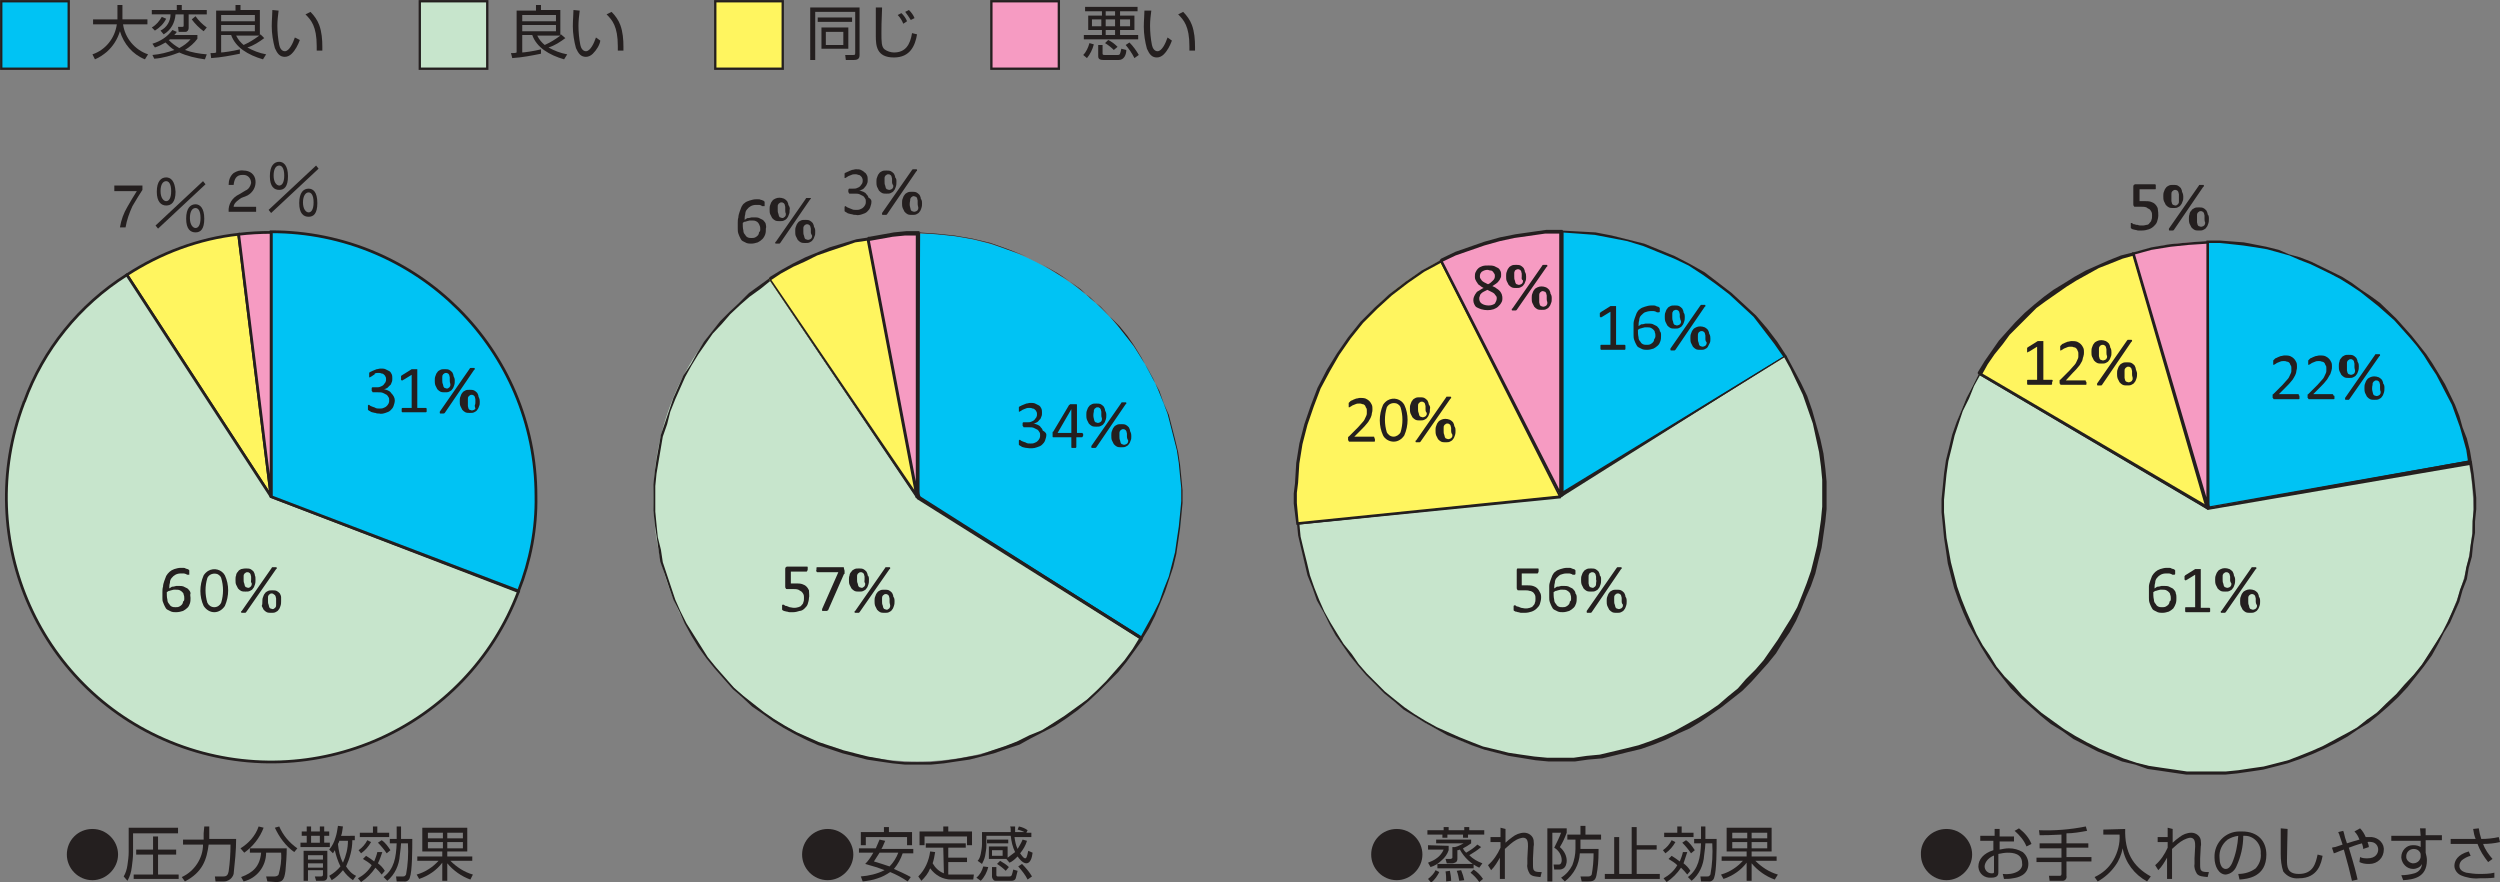 <?xml version="1.0" encoding="utf-8"?>
<!-- Generator: Adobe Illustrator 25.0.1, SVG Export Plug-In . SVG Version: 6.00 Build 0)  -->
<svg version="1.1" id="レイヤー_1" xmlns="http://www.w3.org/2000/svg" xmlns:xlink="http://www.w3.org/1999/xlink" x="0px"
	 y="0px" viewBox="0 0 400.2 141.2" style="enable-background:new 0 0 400.2 141.2;" xml:space="preserve">
<rect x="0" y="0" width="400.2" height="141.2" fill="#808080" stroke="none"/>
<style type="text/css">
	.st0{fill:#241F1F;}
	.st1{fill:#00C3F4;}
	.st2{fill:none;stroke:#241F1F;stroke-width:0.373;}
	.st3{fill:#C7E5CC;}
	.st4{fill:#FFF55F;}
	.st5{fill:#F69BC2;}
	.st6{fill-rule:evenodd;clip-rule:evenodd;fill:#00C3F4;}
	.st7{fill-rule:evenodd;clip-rule:evenodd;fill:#C7E5CC;}
	.st8{fill-rule:evenodd;clip-rule:evenodd;fill:#FFF55F;}
	.st9{fill-rule:evenodd;clip-rule:evenodd;fill:#F69BC2;}
	.st10{fill:none;stroke:#241F1F;stroke-width:0.444;}
</style>
<path class="st0" d="M14.8,132.7c2.3,0,4.1,1.9,4.1,4.1s-1.9,4.1-4.1,4.1c-2.3,0-4.1-1.9-4.1-4.1C10.7,134.5,12.5,132.7,14.8,132.7"
	/>
<path class="st0" d="M28.5,132.7v0.7h-7.2v3.1c0,0.8-0.1,1.5-0.2,2.3c-0.1,0.8-0.3,1.5-0.7,2.2l-0.6-0.7c0.3-0.5,0.5-1.1,0.6-1.8
	c0.1-0.7,0.2-1.4,0.2-2.1v-3.9H28.5z M28.2,136.8h-2.9v3.2h3.3v0.7h-7.2V140h3.1v-3.2h-2.7V136h2.7v-2.1h0.8v2.1h2.9L28.2,136.8z"/>
<path class="st0" d="M32.7,132.3h0.8v1.1c0,0.3,0,0.5,0,0.9h4.3c0,1.9-0.2,3.7-0.4,5.6c-0.1,0.4-0.4,0.8-0.8,1
	c-0.2,0.1-0.4,0.2-0.7,0.2h-1.4l-0.1-0.8h1.4c0.6,0,0.7-0.4,0.8-0.8c0.2-1.4,0.3-2.9,0.3-4.3h-3.5c-0.3,2.3-0.9,4.4-3.8,5.9
	l-0.5-0.7c2-0.9,3.4-3,3.4-5.2h-3.2v-0.8h3.3c0-0.2,0-0.5,0-1L32.7,132.3z"/>
<path class="st0" d="M38.5,135.8c1.3-0.8,2.4-2,2.9-3.5l0.8,0.2c-0.6,1.6-1.7,3-3.1,4L38.5,135.8z M42.8,141.1l-0.2-0.8l1.4,0
	c0.2,0,0.5-0.1,0.6-0.3c0.3-1.1,0.5-2.3,0.4-3.5h-2.4c0,2.2-1.5,4.1-3.6,4.6l-0.4-0.7c1.9-0.7,3-1.7,3.2-3.9H40v-0.7h5.9
	c0,1.2-0.1,2.4-0.2,3.6c-0.2,1.5-0.5,1.8-1.5,1.8L42.8,141.1z M44.7,132.3c0.6,1.4,1.6,2.6,2.9,3.5l-0.5,0.6c-1.4-1-2.4-2.4-3.1-3.9
	L44.7,132.3z"/>
<path class="st0" d="M49.8,132.3v0.8h1.4v-0.8h0.7v0.8h0.8v0.7h-0.8v1.1h0.9v0.7h-4.7v-0.7h1v-1.1h-0.8v-0.7h0.8v-0.8H49.8z
	 M52.4,136.2v4.1c0,0.3-0.1,0.7-0.7,0.7h-1.1l-0.2-0.7h0.9c0.2,0,0.4,0,0.4-0.3v-0.7h-2.4v1.7h-0.7v-4.8H52.4z M51.7,136.9h-2.4v0.7
	h2.4L51.7,136.9z M51.7,138.2h-2.4v0.7h2.4L51.7,138.2z M51.2,133.8h-1.4v1.1h1.4L51.2,133.8z M56.8,133.8v0.7h-0.4
	c0,1.5-0.4,2.9-1,4.2c0.4,0.6,0.9,1.2,1.6,1.5l-0.5,0.7c-0.6-0.4-1.2-1-1.6-1.6c-0.5,0.6-1.1,1.2-1.8,1.6l-0.4-0.7
	c0.7-0.4,1.3-0.9,1.8-1.5c-0.4-0.8-0.7-1.7-0.9-2.6c-0.1,0.2-0.2,0.3-0.3,0.5l-0.6-0.6c0.5-0.6,0.8-1.2,1-1.9
	c0.2-0.6,0.3-1.2,0.4-1.9l0.8,0.1c-0.1,0.5-0.1,1-0.3,1.5L56.8,133.8z M54.3,134.6c0,0.2-0.1,0.3-0.2,0.5c0.1,1,0.3,2.1,0.8,3
	c0.5-1.1,0.8-2.3,0.8-3.5L54.3,134.6z"/>
<path class="st0" d="M61.2,136.4c-0.2,0.6-0.4,1.2-0.7,1.8c0.4,0.3,0.8,0.7,1.1,1.2l-0.5,0.6c-0.3-0.4-0.6-0.7-1-1.1
	c-0.6,0.9-1.4,1.7-2.3,2.3l-0.5-0.6c0.9-0.5,1.7-1.2,2.2-2.1c-0.4-0.4-0.9-0.7-1.4-1l0.5-0.5c0.5,0.3,0.9,0.6,1.3,0.9
	c0.2-0.5,0.4-1,0.5-1.5L61.2,136.4z M57.4,136.1c0.6-0.4,1.1-1,1.4-1.6l0.6,0.3c-0.4,0.7-0.9,1.3-1.6,1.8L57.4,136.1z M60.4,132.3v1
	h1.9v0.7h-4.7v-0.7h2.1v-1H60.4z M61.9,136.6c-0.4-0.6-0.9-1.2-1.4-1.7l0.6-0.4c0.6,0.4,1,1,1.4,1.6L61.9,136.6z M66,134.3
	c0,1.5,0,5.2-0.4,6.2c-0.1,0.4-0.5,0.7-1,0.6h-1.1l-0.1-0.8l1.1,0c0.2,0,0.3,0,0.5-0.3c0.3-1.6,0.4-3.3,0.3-5h-1.1
	c0,0.3-0.1,1.2-0.2,1.9c-0.1,1.6-0.8,3.1-2,4.1l-0.6-0.6c1.7-1.3,2-3.1,2.1-5.4h-1.1v-0.7h1.1v-2h0.7v2L66,134.3z"/>
<path class="st0" d="M75.3,140.8c-1.4-0.5-2.7-1.4-3.7-2.6v2.8h-0.8v-2.9c-0.9,1.2-2.2,2.1-3.7,2.6l-0.4-0.7
	c1.4-0.4,2.6-1.2,3.5-2.2h-3.4v-0.7h4v-0.8h-3.2v-3.8h7.2v3.8h-3.2v0.8h4v0.7h-3.5c1,1,2.2,1.8,3.6,2.2L75.3,140.8z M70.9,133.3
	h-2.4v0.9h2.4V133.3z M70.9,134.8h-2.4v1h2.4V134.8z M74.1,133.3h-2.5v0.9h2.5L74.1,133.3z M74.1,134.8h-2.5v1h2.5L74.1,134.8z"/>
<path class="st0" d="M132.5,132.7c2.3,0,4.1,1.9,4.1,4.1s-1.9,4.1-4.1,4.1c-2.3,0-4.1-1.9-4.1-4.1
	C128.4,134.5,130.3,132.7,132.5,132.7"/>
<path class="st0" d="M145.3,141.1c-0.9-0.6-1.8-1.1-2.8-1.5c-0.6,0.4-1.3,0.8-2,1c-0.8,0.3-1.6,0.4-2.4,0.5l-0.3-0.8
	c1.3-0.1,2.6-0.4,3.8-1c-1-0.4-2-0.7-3.1-1c0.5-0.5,0.9-1.1,1.3-1.8h-2.3v-0.7h2.7c0.2-0.5,0.4-0.9,0.6-1.4l0.9,0.2
	c-0.2,0.4-0.3,0.8-0.6,1.3h5.1v0.7h-1.7c-0.3,0.9-0.8,1.8-1.4,2.5c0.9,0.4,1.8,0.8,2.7,1.3L145.3,141.1z M141.5,133.2v-0.8h0.8v0.8
	h3.7v2.1h-0.8v-1.3h-6.6v1.3h-0.8v-2.1H141.5z M140.8,136.5c-0.3,0.5-0.6,0.9-0.9,1.4c0.7,0.2,1.6,0.5,2.5,0.8
	c0.6-0.6,1.1-1.4,1.4-2.2H140.8z"/>
<path class="st0" d="M151,135.7h-2.8V135h6.4v0.7h-2.8v1.6h3v0.7h-3v2c0.3,0,0.5,0,0.8,0h3.3l-0.1,0.8h-3.5c-1.4,0-2.6-0.7-3.4-1.8
	c-0.3,0.8-0.8,1.4-1.4,2l-0.5-0.7c1.1-1.1,1.7-2.5,1.9-4l0.8,0.1c-0.1,0.6-0.2,1.2-0.4,1.8c0.4,0.7,1,1.3,1.8,1.6L151,135.7z
	 M151.8,132.3v0.8h3.8v2.2h-0.8v-1.4H148v1.4h-0.8v-2.2h3.8v-0.8L151.8,132.3z"/>
<path class="st0" d="M163.1,132.3c0.5,0.1,1,0.3,1.4,0.6l-0.2,0.4h0.8v0.7h-2.7c0.1,0.7,0.2,1.3,0.5,1.9c0.3-0.5,0.6-1,0.8-1.5
	l0.7,0.2c-0.2,0.7-0.6,1.4-1.1,2c0.1,0.1,0.5,0.8,0.8,0.8c0.2,0,0.3-0.2,0.5-1.2l0.7,0.3c-0.1,0.9-0.4,1.7-1,1.7
	c-0.6,0-1.2-0.8-1.4-1.1c-0.4,0.4-0.8,0.8-1.3,1l-0.5-0.6h-2.8v-2h3v1.8c0.4-0.3,0.8-0.6,1.2-0.9c-0.4-0.8-0.6-1.7-0.7-2.6h-3.9v1.5
	c0,0.6-0.1,1.1-0.2,1.7c-0.1,0.5-0.3,0.9-0.5,1.3l-0.7-0.5c0.3-0.3,0.4-0.7,0.5-1.1c0.1-0.5,0.2-1.1,0.2-1.6v-1.9h4.6
	c0-0.5,0-0.7-0.1-0.9h0.8c0,0.3,0,0.5,0,0.9h1.5c-0.4-0.2-0.7-0.3-1.1-0.4L163.1,132.3z M158.2,138.8c-0.2,0.8-0.6,1.6-1.2,2.2
	l-0.7-0.5c0.6-0.5,0.9-1.1,1.1-1.8L158.2,138.8z M161.4,135H158v-0.6h3.4V135z M159.5,138.8v1.3c0,0.1,0.1,0.2,0.2,0.2h1.9
	c0.4,0,0.4-0.3,0.6-1.1l0.7,0.2c-0.1,0.4-0.2,0.8-0.3,1.2c-0.1,0.3-0.4,0.4-0.7,0.4h-2.4c-0.2,0-0.4,0-0.5-0.2
	c-0.1-0.1-0.2-0.3-0.2-0.4v-1.6L159.5,138.8z M160.5,136.1h-1.7v0.9h1.7V136.1z M160.1,137.8c0.5,0.3,1,0.6,1.4,1l-0.5,0.6
	c-0.4-0.4-0.9-0.8-1.4-1.1L160.1,137.8z M163.6,138.3c0.6,0.6,1.2,1.3,1.6,2l-0.7,0.5c-0.4-0.8-0.9-1.4-1.5-2.1L163.6,138.3z"/>
<path class="st0" d="M311.6,132.7c2.3,0,4.1,1.9,4.1,4.1s-1.9,4.1-4.1,4.1c-2.3,0-4.1-1.9-4.1-4.1
	C307.4,134.5,309.3,132.7,311.6,132.7"/>
<path class="st0" d="M319.3,132.7h0.8v1.2h2.3v0.8h-2.3v1.3c0.5-0.1,1-0.2,1.5-0.2c0.8,0,1.5,0.2,2.2,0.6c0.6,0.5,0.9,1.2,0.9,1.9
	c0,1.8-1.7,2.2-2.5,2.3c-0.5,0.1-0.9,0.1-1.4,0.1l-0.2-0.8c0.8,0.1,1.7,0,2.4-0.4c0.5-0.3,0.8-0.8,0.7-1.3c0-1.6-1.5-1.7-2.3-1.7
	c-0.5,0-1,0.1-1.5,0.2v2.9c0,0.3,0,0.9-1.1,0.9c-1.1,0.1-2-0.6-2.1-1.7c0,0,0,0,0-0.1c0-1.1,0.8-2.1,2.4-2.6v-1.5H317v-0.8h2.3
	L319.3,132.7z M319.3,136.9c-1.3,0.5-1.6,1.4-1.6,1.8c0,0.6,0.5,1.1,1.1,1.1c0,0,0.1,0,0.1,0c0.3,0,0.3-0.1,0.3-0.3V136.9z
	 M323.2,132.6c0.9,0.7,1.6,1.5,2,2.5l-0.8,0.4c-0.4-1-1.1-1.8-1.9-2.5L323.2,132.6z"/>
<path class="st0" d="M330.8,135h3.5v0.7h-3.5v1.5h4v0.7h-4v2.3c0.1,0.4-0.2,0.8-0.6,0.8c-0.1,0-0.1,0-0.2,0h-1.9l-0.1-0.8l1.7,0
	c0.1,0,0.3,0,0.3-0.3V138h-4v-0.7h4v-1.5h-3.5V135h3.5v-1.4c-1.7,0.1-2.8,0.1-3.5,0.1l-0.1-0.8c2.5,0.1,5-0.1,7.5-0.6l0.2,0.7
	c-1.1,0.2-2.2,0.4-3.3,0.4L330.8,135z"/>
<path class="st0" d="M340.2,132.7c-0.1,3.7,1.2,6,4.1,7.6l-0.6,0.8c-2-1.1-3.5-3-3.9-5.3c-0.2,1-0.6,2-1.2,2.8
	c-0.7,1-1.7,1.9-2.8,2.5l-0.5-0.7c1.3-0.6,2.3-1.5,3-2.7c0.7-1.2,1.1-2.7,1-4.1h-2.6v-0.8L340.2,132.7z"/>
<path class="st0" d="M347.8,132.7c0,0.2,0,0.3,0,0.5c0,0.3,0,1.5,0,1.7c0.3-0.3,0.7-0.6,1.1-0.9c0.5-0.4,1.2-0.7,1.9-0.7
	c0.7,0,1.4,0.5,1.5,1.2c0,0.3,0.1,0.7,0,1l-0.1,1.9c0,0.7,0,0.8,0,1c0,0.6,0,0.9,0.4,1.1c0.3,0.1,0.7,0.1,1,0.1l-0.2,0.8
	c-0.9-0.1-1.3-0.1-1.7-0.5c-0.3-0.5-0.5-1-0.4-1.6c0-0.1,0-0.6,0-0.9l0.1-1.9c0-0.6,0-1.4-0.8-1.4c-0.7,0.1-1.4,0.5-2,1
	c-0.3,0.3-0.6,0.5-0.9,0.8c0,1.6,0,1.8,0,2.7c0,1,0,1.6,0,2.1h-0.8c0-0.2,0-0.4,0-1.8l0-1.6c-0.4,0.7-0.8,1.4-1.4,2l-0.5-0.8
	c0.9-0.8,1.5-1.7,2-2.8l0-0.9l-1.6,0v-0.8h1.6c0-1.1,0-1.3,0-1.5L347.8,132.7z"/>
<path class="st0" d="M358.3,139.9c1,0,2-0.3,2.8-0.9c0.6-0.7,0.9-1.5,0.8-2.4c0.1-1.5-1.1-2.8-2.5-2.8c-0.1,0-0.2,0-0.3,0
	c0,1.7-0.4,3.4-1.1,4.9c-0.3,0.7-0.9,1.2-1.7,1.3c-1.1,0-1.8-1.3-1.8-2.7c-0.1-2.3,1.7-4.2,4-4.2c0.1,0,0.3,0,0.4,0
	c2.6,0,3.9,1.6,3.9,3.7c0,3.6-3,3.9-4.3,4L358.3,139.9z M356.6,134.4c-0.9,0.7-1.4,1.8-1.3,2.9c0,0.7,0.2,1.8,1,1.8
	c0.5,0,0.8-0.5,1-0.9c0.6-1.4,0.9-2.9,1-4.4C357.6,133.9,357.1,134.1,356.6,134.4"/>
<path class="st0" d="M366.2,132.7c0,0-0.1,4.1-0.1,4.9c0,1.1,0,2.3,1.9,2.3c2.3,0,2.7-1.7,3-3.1l0.8,0.2c-0.2,1.1-0.7,3.6-3.8,3.6
	c-1,0.1-1.9-0.3-2.5-1.1c-0.3-0.9-0.4-1.8-0.4-2.8c0-0.7,0-3.5,0-4.1L366.2,132.7z"/>
<path class="st0" d="M377.8,132.6c0.4,0.4,0.7,0.9,0.9,1.4c0.2,0,0.4,0,0.6,0c1.1-0.1,2.2,0.7,2.3,1.8c0,0.1,0,0.1,0,0.2
	c0,1.3-1,2.3-2.3,2.3c-0.1,0-0.2,0-0.2,0c-0.5,0-1-0.1-1.4-0.3l0.1-0.8c0.4,0.2,0.8,0.2,1.2,0.2c1.3,0,1.7-0.8,1.7-1.4
	c0-0.6-0.4-1.1-1-1.2c-0.2,0-0.5-0.1-0.7,0c0.1,0.3,0.2,0.5,0.2,0.8l-0.9,0.3c0-0.3-0.1-0.6-0.2-0.9c-0.3,0.1-0.5,0.1-2.1,0.7
	c1,3.3,1.1,3.8,1.4,5.1l-0.9,0.2c-0.5-2.1-0.5-2.1-1.3-5c-0.9,0.3-1.2,0.5-1.6,0.6l-0.3-0.9c0.3-0.1,0.4-0.1,0.5-0.1
	c0.2-0.1,1-0.3,1.2-0.4c-0.1-0.2-0.4-1.3-0.5-1.5c0-0.1-0.1-0.2-0.2-0.5l0.8-0.2c0.1,0.2,0.1,0.3,0.3,1.1l0.3,0.9
	c0.6-0.2,1.3-0.4,2-0.6c-0.2-0.5-0.4-0.9-0.8-1.3L377.8,132.6z"/>
<path class="st0" d="M387.4,132.6h0.9v1.1h2.6v0.8h-2.6v2c0.1,0.4,0.2,0.8,0.2,1.2c0,2.8-2.2,3.1-3.8,3.2l-0.3-0.8
	c0.7,0,1.4-0.1,2.1-0.3c0.7-0.2,1.2-0.8,1.2-1.5c-0.1,0.3-0.4,0.5-0.6,0.6c-0.2,0.1-0.5,0.2-0.8,0.2c-1,0-1.8-0.8-1.9-1.8
	c0,0,0-0.1,0-0.1c0-1,0.8-1.9,1.8-1.9c0.1,0,0.1,0,0.2,0c0.4,0,0.8,0.1,1.1,0.3l0-1h-4.7v-0.8h4.7L387.4,132.6z M387.5,136.8
	c0-0.2-0.1-0.4-0.3-0.6c-0.2-0.2-0.5-0.3-0.8-0.3c-0.6,0-1.1,0.4-1.2,1c0,0,0,0.1,0,0.1c-0.1,0.6,0.4,1.1,1,1.2c0,0,0.1,0,0.1,0
	c0.6,0,1.1-0.4,1.2-1c0,0,0,0,0-0.1L387.5,136.8z"/>
<path class="st0" d="M396.8,132.6c0.1,0.6,0.2,1.1,0.4,1.7c0.9,0,1.9-0.1,2.8-0.3l0.2,0.8c-0.9,0.2-1.8,0.3-2.7,0.3
	c0.3,0.9,0.9,1.7,1.5,2.4l-0.7,0.5c-0.7-0.9-1.3-1.8-1.7-2.9l-0.8,0h-3.5v-0.8h4c-0.2-0.5-0.3-0.9-0.4-1.6L396.8,132.6z M395.5,137
	c-0.5,0.1-1,0.4-1.4,0.7c-0.2,0.2-0.4,0.5-0.4,0.9c0,0.8,0.8,1,1.1,1.1c0.7,0.1,1.3,0.2,2,0.2c0.8,0,1.7,0,2.5-0.2l0,0.8
	c-0.8,0.1-1.6,0.1-2.4,0.1c-1,0.1-2.1-0.1-3-0.5c-0.6-0.3-1-0.9-1-1.5c0-0.8,0.5-1.8,2.3-2.3L395.5,137z"/>
<path class="st0" d="M223.6,132.7c2.3,0,4.1,1.9,4.1,4.1s-1.9,4.1-4.1,4.1c-2.3,0-4.1-1.9-4.1-4.1
	C219.5,134.5,221.3,132.7,223.6,132.7"/>
<path class="st0" d="M228.6,140.7c0.5-0.4,1-0.9,1.2-1.4l0.6,0.3c-0.3,0.6-0.7,1.2-1.3,1.7L228.6,140.7z M231.1,132.9v-0.5h0.8v0.5
	h2.5v-0.5h0.8v0.5h2.4v0.7H235v0.5h-0.8v-0.5h-2.5v0.5h-0.8v-0.5h-2.4v-0.7H231.1z M231.9,135.4v0.7c-0.2,0.6-0.6,1.2-1.1,1.6
	c-0.5,0.5-1.1,0.9-1.8,1.1l-0.4-0.7c0.5-0.2,1-0.4,1.5-0.8c0.4-0.3,0.8-0.8,1-1.3h-2.5v-0.7L231.9,135.4z M237.1,135.6
	c-0.6,0.5-1.2,0.9-1.9,1.3c0.6,0.6,1.3,1,2.1,1.3l-0.5,0.7c-1.3-0.6-2.4-1.6-3.1-2.9c-0.2,0.1-0.3,0.1-0.4,0.1v1.3
	c0,0.2,0,0.4-0.2,0.6c-0.2,0.1-0.4,0.2-0.6,0.2h-0.9l-0.2-0.7l0.8,0c0.1,0,0.3-0.1,0.3-0.2v-1.7h0.4c0.5-0.1,1-0.4,1.4-0.6h-4.4
	v-0.6h5.6v0.6c-0.4,0.3-0.9,0.6-1.3,0.8c0.1,0.3,0.3,0.5,0.5,0.7c0.7-0.4,1.3-0.8,1.8-1.3L237.1,135.6z M235.9,139h-5.8v-0.7h5.8
	V139z M231.5,141.1c0-0.5,0-1.1-0.1-1.6l0.7-0.1c0.1,0.5,0.2,1.1,0.2,1.6L231.5,141.1z M233.6,141c-0.1-0.5-0.2-1.1-0.4-1.6l0.7-0.1
	c0.2,0.5,0.4,1.1,0.5,1.6L233.6,141z M236.8,141.2c-0.4-0.6-0.9-1.1-1.4-1.5l0.5-0.5c0.6,0.4,1.1,0.9,1.5,1.5L236.8,141.2z"/>
<path class="st0" d="M241,132.7c0,0.2,0,0.3,0,0.5c0,0.3,0,1.5,0,1.7c0.3-0.3,0.7-0.6,1.1-0.9c0.5-0.4,1.2-0.7,1.9-0.7
	c0.7,0,1.4,0.5,1.5,1.2c0,0.3,0.1,0.7,0,1l-0.1,1.9c0,0.7,0,0.8,0,1c0,0.6,0,0.9,0.4,1.1c0.3,0.1,0.7,0.1,1,0.1l-0.2,0.8
	c-0.9-0.1-1.3-0.1-1.7-0.5c-0.3-0.5-0.5-1-0.4-1.6c0-0.1,0-0.6,0-0.9l0.1-1.9c0-0.6,0-1.4-0.8-1.4c-0.8,0.1-1.4,0.5-2,1
	c-0.3,0.3-0.6,0.5-0.9,0.8c0,1.6,0,1.8,0,2.7c0,1,0,1.6,0,2.1h-0.8c0-0.2,0-0.4,0-1.8l0-1.6c-0.4,0.7-0.8,1.4-1.4,2l-0.5-0.8
	c0.9-0.8,1.5-1.7,2-2.8l0-0.9l-1.6,0v-0.8h1.6c0-1.1,0-1.3,0-1.5L241,132.7z"/>
<path class="st0" d="M250.8,132.6v0.7c-0.3,0.8-0.6,1.5-1.1,2.3c0.7,0.6,1.1,1.4,1.1,2.2c0,0.3-0.1,1.1-0.7,1.3
	c-0.2,0.1-0.4,0.1-0.6,0.1h-0.7l-0.1-0.8l0.8,0c0.4,0,0.5-0.4,0.5-0.7c0-0.8-0.5-1.6-1.2-2c0.4-0.8,0.8-1.6,1.1-2.4h-1.4v7.8h-0.8
	v-8.5L250.8,132.6z M249.9,140.5c0.8-0.5,1.4-1.2,1.8-2c0.3-0.8,0.5-1.7,0.5-2.6v-1.5h-1.3v-0.8h2.1v-1.4h0.8v1.4h2.5v0.8h-3.3v1.5
	h2.9c0,0.5,0,2.2-0.2,3.4c-0.2,1.4-0.3,1.8-1.4,1.8h-1.1l-0.2-0.8l1.3,0c0.2,0,0.4-0.1,0.5-0.3c0.2-1.1,0.3-2.2,0.3-3.4h-2.2
	c-0.1,1.8-1,3.4-2.4,4.5L249.9,140.5z"/>
<polygon class="st0" points="262,135.3 265.2,135.3 265.2,136 262,136 262,139.9 265.7,139.9 265.7,140.7 256.9,140.7 256.9,139.9 
	258.4,139.9 258.4,134 259.2,134 259.2,139.9 261.2,139.9 261.2,132.4 262,132.4 "/>
<path class="st0" d="M270.1,136.4c-0.2,0.6-0.4,1.2-0.6,1.8c0.4,0.3,0.8,0.7,1.1,1.2l-0.5,0.6c-0.3-0.4-0.6-0.7-1-1.1
	c-0.6,0.9-1.4,1.7-2.3,2.3l-0.5-0.6c0.9-0.5,1.7-1.2,2.2-2.1c-0.4-0.4-0.9-0.7-1.4-1l0.5-0.5c0.5,0.3,0.9,0.6,1.3,0.9
	c0.2-0.5,0.4-1,0.5-1.5L270.1,136.4z M266.2,136.1c0.6-0.4,1.1-1,1.4-1.6l0.6,0.3c-0.4,0.7-0.9,1.3-1.6,1.8L266.2,136.1z
	 M269.2,132.3v1h1.9v0.7h-4.7v-0.7h2.1v-1H269.2z M270.7,136.6c-0.4-0.6-0.9-1.2-1.4-1.7l0.6-0.4c0.6,0.4,1,1,1.4,1.6L270.7,136.6z
	 M274.8,134.3c0,1.5,0,5.2-0.4,6.2c-0.1,0.4-0.5,0.7-1,0.6h-1.1l-0.1-0.8l1.1,0c0.2,0,0.3,0,0.5-0.3c0.3-1.6,0.4-3.3,0.3-5h-1.1
	c0,0.3-0.1,1.2-0.2,1.9c-0.1,1.6-0.8,3.1-2,4.1l-0.6-0.6c1.7-1.3,2-3.1,2.1-5.4h-1.1v-0.7h1.1v-2h0.7v2L274.8,134.3z"/>
<path class="st0" d="M284.1,140.8c-1.4-0.5-2.7-1.4-3.7-2.6v2.8h-0.8v-2.9c-0.9,1.2-2.2,2.1-3.7,2.6l-0.4-0.7
	c1.4-0.4,2.6-1.2,3.5-2.2h-3.4v-0.7h4v-0.8h-3.2v-3.8h7.2v3.8h-3.2v0.8h4v0.7H281c1,1,2.2,1.8,3.6,2.2L284.1,140.8z M279.7,133.3
	h-2.4v0.9h2.4V133.3z M279.7,134.8h-2.4v1h2.4V134.8z M282.9,133.3h-2.5v0.9h2.5V133.3z M282.9,134.8h-2.5v1h2.5V134.8z"/>
<rect x="0.2" y="0.2" class="st1" width="10.8" height="10.8"/>
<rect x="0.2" y="0.2" class="st2" width="10.8" height="10.8"/>
<path class="st0" d="M18.8,0.8h0.8v2.3h4v0.8h-3.9c0.3,2.2,1.9,4.1,4,4.8l-0.5,0.8c-2-0.8-3.4-2.5-4-4.5c-0.4,1.3-1.1,2.4-2.1,3.3
	c-0.6,0.5-1.2,0.9-1.9,1.2l-0.4-0.8c2.1-0.7,3.6-2.6,3.9-4.8h-3.8V3.1h3.9V0.8z"/>
<path class="st0" d="M29.1,1.6h4v0.7h-2.9v2.2c0,0.3-0.2,0.6-0.5,0.6c0,0-0.1,0-0.1,0h-1l-0.1-0.8h0.7c0.2,0,0.2-0.1,0.2-0.3V2.3
	h-1.3c-0.1,1.3-0.7,2.5-1.9,3.2l-0.5-0.6c1-0.5,1.6-1.5,1.6-2.6h-3V1.6h4V0.8h0.8L29.1,1.6z M24.3,4.4c0.7-0.4,1.2-1,1.6-1.7L26.6,3
	c-0.4,0.8-1,1.4-1.8,1.9L24.3,4.4z M24.4,8.8c1.2-0.1,2.4-0.4,3.5-0.8c-0.5-0.3-1-0.8-1.4-1.2c-0.5,0.3-1.1,0.6-1.7,0.8L24.4,7
	c1.3-0.4,2.4-1.1,3.2-2.2l0.7,0.3c-0.1,0.2-0.3,0.4-0.4,0.5h3.7v0.6c-0.5,0.7-1.2,1.3-2,1.8c1.1,0.4,2.3,0.6,3.5,0.7l-0.3,0.8
	c-1.4-0.2-2.8-0.5-4.1-1.1c-1.3,0.5-2.6,0.9-4,1L24.4,8.8z M27.2,6.3c-0.1,0.1-0.1,0.1-0.2,0.1c0.5,0.5,1,0.9,1.7,1.3
	c0.7-0.4,1.3-0.8,1.8-1.4H27.2z M31.3,2.6c0.5,0.7,1.1,1.3,1.8,1.8L32.6,5c-0.7-0.5-1.4-1.2-1.9-1.9L31.3,2.6z"/>
<path class="st0" d="M42.3,6.1c-0.8,0.6-1.7,1.2-2.7,1.5c0.9,0.5,1.9,0.9,3,1.1l-0.5,0.8c-2.4-0.7-4.4-1.9-5.1-3.9h-1.6v2.8
	c0.3,0,1.8-0.2,3-0.5l0,0.7c-1.5,0.3-3,0.6-4.6,0.7l-0.1-0.8c0.5,0,0.7,0,0.9-0.1V1.7h3.1V0.8h0.8v0.8h3.1v4c0,0,0,0,0.1-0.1
	L42.3,6.1z M40.8,2.4h-5.4v1h5.4L40.8,2.4z M40.8,4h-5.4v1h5.4L40.8,4z M37.8,5.7c0.3,0.6,0.7,1.1,1.2,1.5c0.9-0.4,1.7-0.9,2.5-1.5
	L37.8,5.7z"/>
<path class="st0" d="M44.6,1.7c-0.1,0.8-0.2,1.6-0.2,2.4c0,1,0.1,2.1,0.3,3.1c0.1,0.5,0.4,1,0.9,1c0.7,0,1.3-1.3,1.6-2.2L48,6.4
	c-0.3,0.8-0.7,1.6-1.3,2.2c-0.3,0.3-0.7,0.5-1.1,0.5c-0.8,0-1.2-0.5-1.6-1.4c-0.3-1.1-0.5-2.3-0.5-3.5c0-1,0.1-1.9,0.1-2.6L44.6,1.7
	z M50.7,8.1c0-0.2,0-0.4,0-0.7c0-3.2-0.9-4.2-1.8-5.1l0.8-0.4c0.6,0.6,1.1,1.3,1.4,2.1c0.4,1.1,0.5,2.3,0.5,3.5c0,0.2,0,0.4,0,0.6
	L50.7,8.1z"/>
<rect x="67.2" y="0.2" class="st3" width="10.8" height="10.8"/>
<rect x="67.2" y="0.2" class="st2" width="10.8" height="10.8"/>
<path class="st0" d="M90.5,6.1c-0.8,0.6-1.7,1.2-2.7,1.5c0.9,0.5,1.9,0.9,3,1.1l-0.5,0.8c-2.4-0.7-4.4-1.9-5.1-3.9h-1.6v2.8
	c0.3,0,1.8-0.2,3-0.5l0,0.7c-1.5,0.3-3,0.6-4.6,0.7l-0.2-0.8c0.5,0,0.7,0,0.9-0.1V1.7h3.1V0.8h0.8v0.8h3.1v4c0,0,0,0,0.1-0.1
	L90.5,6.1z M89,2.4h-5.4v1H89V2.4z M89,4h-5.4v1H89V4z M86,5.7c0.3,0.6,0.7,1.1,1.2,1.5c0.9-0.4,1.7-0.9,2.5-1.5L86,5.7z"/>
<path class="st0" d="M92.8,1.7c-0.1,0.8-0.2,1.6-0.2,2.4c0,1,0.1,2.1,0.3,3.1c0.1,0.5,0.4,1,0.9,1c0.7,0,1.3-1.3,1.6-2.2l0.7,0.5
	C96,7.2,95.5,8,94.9,8.6c-0.3,0.3-0.7,0.5-1.1,0.5c-0.8,0-1.2-0.5-1.6-1.4c-0.3-1.1-0.5-2.3-0.5-3.5c0-1,0.1-1.9,0.1-2.6L92.8,1.7z
	 M98.9,8.1c0-0.2,0-0.4,0-0.7c0-3.2-0.9-4.2-1.8-5.1l0.8-0.4c0.6,0.6,1.1,1.3,1.4,2.1c0.4,1.1,0.5,2.3,0.5,3.5c0,0.2,0,0.4,0,0.6
	L98.9,8.1z"/>
<rect x="114.5" y="0.2" class="st4" width="10.8" height="10.8"/>
<rect x="114.5" y="0.2" class="st2" width="10.8" height="10.8"/>
<path class="st0" d="M137.6,1.2v7.6c0,0.5-0.2,0.8-0.9,0.8h-1.3l-0.1-0.8l1.3,0c0.2,0,0.3,0,0.3-0.3V1.9h-6.4v7.7h-0.8V1.2H137.6z
	 M136.4,3.5h-5.5V2.8h5.5V3.5z M135.8,7.8h-4.3V4.4h4.3V7.8z M135,5.1h-2.8v2.1h2.8L135,5.1z"/>
<path class="st0" d="M141.2,1.2v0.2c-0.1,2.5-0.1,2.8-0.1,3.8c0,1.5,0,2.3,0.5,2.7c0.4,0.3,1,0.5,1.5,0.5c1.9,0,2.6-1.3,2.9-3.1
	l0.8,0.2c-0.3,1.8-1.1,3.7-3.7,3.7c-2.8,0-2.9-1.9-2.9-3.5c0-0.7,0-3.8,0-4.5L141.2,1.2z M144.6,3.8c-0.2-0.5-0.5-1-0.9-1.4l0.6-0.3
	c0.4,0.4,0.7,0.8,0.9,1.3L144.6,3.8z M145.8,3.2c-0.3-0.5-0.6-0.9-0.9-1.3l0.6-0.3c0.4,0.4,0.7,0.8,0.9,1.3L145.8,3.2z"/>
<rect x="158.7" y="0.2" class="st5" width="10.8" height="10.8"/>
<rect x="158.7" y="0.2" class="st2" width="10.8" height="10.8"/>
<path class="st0" d="M173.4,8.8c0.5-0.5,0.8-1.2,1-1.9l0.7,0.2c-0.2,0.8-0.6,1.6-1.1,2.2L173.4,8.8z M182.1,1.1v0.7h-2.8v0.7h2.3
	v2.3h-2.3v0.8h2.9v0.7h-8.7V5.6h2.9V4.8h-2.2V2.5h2.2V1.8h-2.7V1.1L182.1,1.1z M176.3,3.1h-1.5v1.1h1.5V3.1z M176.5,7.2v1.3
	c0,0.2,0,0.3,0.3,0.3h2.1c0.4,0,0.4-0.1,0.6-1l0.8,0.2c0,0.4-0.1,0.8-0.3,1.1c-0.2,0.3-0.5,0.5-0.9,0.5h-2.5c-0.8,0-0.8-0.4-0.8-0.7
	V7.2L176.5,7.2z M178.3,8c-0.4-0.4-0.9-0.8-1.4-1.1l0.5-0.5c0.6,0.3,1,0.6,1.5,1.1L178.3,8z M178.6,1.8H177v0.7h1.5V1.8z M178.6,3.1
	H177v1.1h1.5V3.1z M178.6,4.8H177v0.8h1.5V4.8z M180.9,3.1h-1.6v1.1h1.6V3.1z M181.6,9.3c-0.4-0.8-0.9-1.5-1.4-2.1l0.6-0.4
	c0.6,0.6,1.1,1.3,1.5,2L181.6,9.3z"/>
<path class="st0" d="M184.3,1.7c-0.1,0.8-0.2,1.6-0.2,2.4c0,1,0.1,2.1,0.3,3.1c0.1,0.5,0.4,1,0.9,1c0.7,0,1.3-1.3,1.6-2.2l0.7,0.5
	c-0.3,0.8-0.7,1.6-1.3,2.2c-0.3,0.3-0.7,0.5-1.1,0.5c-0.8,0-1.2-0.5-1.6-1.4c-0.3-1.1-0.5-2.3-0.5-3.5c0-1,0.1-1.9,0.1-2.6
	L184.3,1.7z M190.4,8.1c0-0.2,0-0.4,0-0.7c0-3.2-0.9-4.2-1.8-5.1l0.8-0.4c0.6,0.6,1.1,1.3,1.4,2.1c0.4,1.1,0.5,2.3,0.5,3.5
	c0,0.2,0,0.4,0,0.6L190.4,8.1z"/>
<path class="st0" d="M18.3,29.7h4.5v0.7l-0.7,1.1c-0.3,0.5-0.6,1-0.9,1.5c-0.5,1.1-0.9,2.2-1.1,3.4h-0.9c0.2-1.2,0.6-2.3,1.2-3.3
	c0.5-0.9,1-1.7,1.5-2.5h-3.6V29.7z"/>
<path class="st0" d="M38.6,31.7c-0.1,0.1-1.2,0.7-1.2,1.4h3.6v0.8h-4.4c-0.1-1.2,0.6-2.3,1.7-2.8l1-0.6c0.5-0.2,0.8-0.7,0.9-1.2
	c0-0.7-0.5-1.3-1.2-1.3c-0.1,0-0.1,0-0.2,0c-1,0-1.3,0.7-1.4,1.6h-0.8c0-0.7,0.2-1.4,0.8-1.9c0.5-0.3,1-0.5,1.6-0.4
	c1,0,1.8,0.6,1.9,1.6c0.1,1-0.4,1.9-1.3,2.4L38.6,31.7z"/>
<path class="st0" d="M31.3,33.3c0.4,0,0.8,0.4,0.8,1.6s-0.4,1.6-0.8,1.6s-0.9-0.5-0.9-1.6S30.8,33.3,31.3,33.3 M26.6,28.4
	c-0.8,0-1.5,0.6-1.5,2.3c0,1.6,0.7,2.2,1.5,2.2c0.8,0,1.5-0.5,1.5-2.2C28,28.9,27.3,28.4,26.6,28.4 M26.6,29c0.4,0,0.8,0.4,0.8,1.6
	s-0.4,1.6-0.8,1.6s-0.9-0.5-0.9-1.6S26.1,29,26.6,29 M31.3,32.7c-0.8,0-1.5,0.6-1.5,2.3s0.7,2.2,1.5,2.2c0.8,0,1.4-0.5,1.4-2.2
	S32,32.7,31.3,32.7 M25.3,36.6l7.6-7.1L32.5,29l-7.6,7.1L25.3,36.6z"/>
<path class="st0" d="M49.4,30.8c0.4,0,0.8,0.4,0.8,1.6c0,1.2-0.4,1.6-0.8,1.6s-0.9-0.5-0.9-1.6C48.5,31.4,48.9,30.8,49.4,30.8
	 M44.7,25.9c-0.8,0-1.5,0.6-1.5,2.3s0.7,2.2,1.5,2.2c0.8,0,1.4-0.5,1.4-2.2S45.4,25.9,44.7,25.9 M44.7,26.5c0.4,0,0.8,0.4,0.8,1.6
	s-0.4,1.6-0.8,1.6s-0.9-0.5-0.9-1.6S44.2,26.5,44.7,26.5 M49.4,30.2c-0.8,0-1.5,0.6-1.5,2.3s0.7,2.2,1.5,2.2c0.8,0,1.4-0.5,1.4-2.2
	C50.8,30.7,50.1,30.2,49.4,30.2 M43.4,34.1L51,27l-0.4-0.5l-7.6,7.1L43.4,34.1z"/>
<path class="st6" d="M249.8,79.4l36-22.2c-7.7-12.5-21.3-20.1-36-20.1"/>
<path class="st0" d="M249.6,37.2v-0.3h0.2l5.6,0.3l2.6,0.5l5.2,1.3l4.9,2l2.5,1.3l2.3,1.3l4.3,3.3l3.9,3.6l1.8,2.1l1.6,2.1l1.5,2.3
	v0.3l-36,22.2h-0.3v-0.2 M250.1,79.4l-0.5-0.2l36-22.2v0.3l-1.6-2.3l-3.3-4.3l-3.9-3.6l-2.1-1.6l-2.1-1.5l-2.3-1.5l-2.3-1.1l-4.9-2
	l-2.6-0.8l-5.2-1l-2.6-0.2l-2.8-0.2l0.3-0.2L250.1,79.4z"/>
<path class="st7" d="M249.8,79.4l-42,4.4c2.4,23.2,23.2,40.1,46.5,37.6c23.2-2.4,40.1-23.2,37.6-46.5c-0.7-6.3-2.7-12.4-6.1-17.8"/>
<path class="st0" d="M285.6,57l0.2-0.2l0.2,0.2l2.3,4.3l1,2.1l0.8,2.3l1.3,4.6l0.5,2.3l0.3,2.4l0.2,2.1v4.4l-0.2,2l-0.3,2.1
	l-0.3,2.1l-0.5,2l-0.5,2.1l-0.7,2l-0.8,1.8l-0.8,2l-0.8,1.8l-1,1.8l-1.1,1.6l-1.1,1.8l-1.3,1.6l-2.6,2.9l-1.5,1.5l-3.3,2.6l-3.3,2.3
	l-1.8,1.1l-1.8,0.8l-2,1l-2,0.8l-2,0.7l-2.1,0.5l-2,0.5l-2.1,0.5l-2.3,0.2l-2.1,0.3h-4.2l-2.1-0.2l-4.3-0.7l-3.9-1l-2-0.7l-3.9-1.6
	l-3.6-2l-1.6-1l-1.8-1.1l-1.5-1.3l-1.6-1.3l-2.9-2.9l-1.3-1.5l-1.3-1.6l-2.3-3.3l-1-1.8l-1-2l-1-1.8l-0.7-2l-0.8-2l-1.5-6.4
	l-0.2-2.1v-0.2h0.2l42-4.4h-0.2 M249.9,79.6h-0.2l-42,4.4l0.3-0.2l0.2,2.1l0.5,2.1l0.5,2l0.5,2.1l0.7,2l0.8,2l0.8,1.8l1,1.8l1.1,1.8
	l1,1.6l1.3,1.6l1.1,1.6l1.3,1.5l2.9,2.9l1.6,1.3l1.5,1.2l1.6,1.1l1.8,1.1l1.8,1l3.6,1.6l2,0.8l1.8,0.7l2.1,0.5l2,0.5l2,0.3l2.1,0.3
	l2.1,0.2h4.2l2.1-0.3l2.1-0.2l4.2-1l2-0.5l2-0.7l2-0.8l1.8-0.8l3.6-2l1.8-1.1l1.6-1.1l1.5-1.3l1.6-1.3l1.3-1.5l1.5-1.5l1.3-1.5
	l2.3-3.3l1.1-1.8l1-1.6l1-1.8l0.8-2l0.7-1.8l0.7-2l0.5-2l0.5-2.1l0.3-2l0.3-2.1l0.2-2.1v-4.3l-0.2-2.1l-0.3-2.3l-0.5-2.3l-0.5-2.3
	l-1.6-4.6l-2-4.2l-1.1-2h0.3L249.9,79.6z"/>
<path class="st8" d="M249.8,79.4l-19-37.8c-15.7,7.9-24.8,24.7-23.1,42.2"/>
<path class="st0" d="M207.7,84h-0.2v-0.2l-0.2-1.6l-0.2-1.6v-1.6l0.2-1.6l0.2-3.3l0.5-3.1l0.8-3.1l1-2.9l1.1-2.9l1.5-2.9l1.6-2.6
	l1.8-2.6l2-2.5l2.3-2.3l2.3-2.1l2.6-2l2.6-1.8l2.9-1.6h0.2l0.2,0.2l19.1,37.6l-0.2,0.3h-0.2 M249.8,79.3l-0.2,0.3l-19.1-37.8
	l0.3,0.2l-2.8,1.5l-2.6,1.8l-2.6,2l-2.3,2.1l-2.3,2.3l-2,2.5l-1.8,2.6l-1.5,2.6l-1.5,2.8l-1.1,2.9l-1,2.9l-0.8,3.1l-0.5,3.1
	l-0.2,3.1l-0.2,1.6v1.6l0.3,3.3l-0.3-0.2L249.8,79.3z"/>
<path class="st9" d="M249.8,79.4V37.1c-6.6,0-13.1,1.6-19,4.6"/>
<path class="st0" d="M230.5,41.8v-0.2l0.2-0.2l2.3-1.1l4.6-1.6l2.5-0.7l2.5-0.5l4.9-0.7h2.6l0.2,0.3v42.2l-0.2,0.2h-0.3 M250.1,79.3
	l-0.5,0.2V37.2l0.2,0.2h-2.5l-4.9,0.7l-2.3,0.5l-2.5,0.7l-4.6,1.6l-2.3,1.1l0.2-0.3L250.1,79.3z"/>
<path class="st0" d="M260.2,55.6c0,0.1,0,0.1,0,0.2c0,0,0,0.1,0,0.1c0,0,0,0-0.1,0.1c0,0,0,0-0.1,0h-3.6c0,0,0,0-0.1,0
	c0,0,0,0-0.1-0.1c0,0,0-0.1,0-0.1c0-0.1,0-0.1,0-0.2c0-0.1,0-0.1,0-0.2c0,0,0-0.1,0-0.1c0,0,0-0.1,0.1-0.1c0,0,0,0,0.1,0h1.4v-5.3
	l-1.3,0.8c-0.1,0-0.1,0.1-0.2,0.1c0,0-0.1,0-0.1,0c0,0,0-0.1-0.1-0.1c0-0.1,0-0.1,0-0.2c0-0.1,0-0.1,0-0.2c0,0,0-0.1,0-0.1
	c0,0,0-0.1,0-0.1c0,0,0.1,0,0.1-0.1l1.6-1c0,0,0,0,0.1,0c0,0,0,0,0.1,0c0,0,0.1,0,0.1,0c0,0,0.1,0,0.2,0c0.1,0,0.1,0,0.2,0
	c0,0,0.1,0,0.1,0c0,0,0,0,0.1,0c0,0,0,0,0,0.1v6.1h1.3c0,0,0.1,0,0.1,0c0,0,0,0,0.1,0.1c0,0,0,0.1,0,0.1
	C260.2,55.5,260.2,55.5,260.2,55.6"/>
<path class="st0" d="M265.9,53.7c0,0.3,0,0.6-0.1,0.9c-0.1,0.3-0.2,0.5-0.4,0.7c-0.2,0.2-0.5,0.4-0.7,0.5c-0.3,0.1-0.7,0.2-1,0.2
	c-0.3,0-0.5,0-0.8-0.1c-0.2-0.1-0.4-0.2-0.6-0.3c-0.2-0.1-0.3-0.3-0.4-0.5c-0.1-0.2-0.2-0.4-0.3-0.7c-0.1-0.3-0.1-0.5-0.1-0.8
	c0-0.3,0-0.6,0-0.9c0-0.3,0-0.6,0-0.9c0-0.3,0.1-0.6,0.2-0.9c0.1-0.3,0.2-0.5,0.3-0.8c0.1-0.2,0.3-0.5,0.5-0.6
	c0.2-0.2,0.5-0.3,0.8-0.4c0.3-0.1,0.7-0.2,1-0.2c0.1,0,0.3,0,0.4,0c0.1,0,0.3,0,0.4,0.1c0.1,0,0.2,0.1,0.3,0.1c0.1,0,0.1,0,0.2,0.1
	c0,0,0,0,0.1,0.1c0,0,0,0,0,0.1c0,0,0,0.1,0,0.1c0,0,0,0.1,0,0.1c0,0.1,0,0.1,0,0.2c0,0,0,0.1,0,0.1c0,0,0,0-0.1,0.1c0,0,0,0-0.1,0
	c-0.1,0-0.1,0-0.2,0c-0.1,0-0.2-0.1-0.2-0.1c-0.1,0-0.2-0.1-0.4-0.1c-0.2,0-0.3,0-0.5,0c-0.3,0-0.6,0.1-0.9,0.2
	c-0.2,0.1-0.4,0.3-0.6,0.5c-0.2,0.2-0.3,0.5-0.3,0.8c-0.1,0.3-0.1,0.6-0.1,0.9c0.1-0.1,0.2-0.1,0.3-0.2c0.1-0.1,0.2-0.1,0.4-0.1
	c0.1,0,0.3-0.1,0.4-0.1c0.2,0,0.3,0,0.5,0c0.3,0,0.6,0,0.9,0.2c0.2,0.1,0.5,0.2,0.6,0.4c0.2,0.2,0.3,0.4,0.3,0.6
	C265.9,53.2,265.9,53.4,265.9,53.7 M265,53.8c0-0.2,0-0.4-0.1-0.6c0-0.2-0.1-0.3-0.2-0.4c-0.1-0.1-0.2-0.2-0.4-0.3
	c-0.2-0.1-0.4-0.1-0.6-0.1c-0.1,0-0.3,0-0.4,0c-0.1,0-0.3,0.1-0.4,0.1c-0.1,0-0.2,0.1-0.4,0.1c-0.1,0.1-0.2,0.1-0.3,0.2
	c0,0.4,0,0.8,0.1,1.2c0,0.3,0.1,0.5,0.3,0.7c0.1,0.2,0.2,0.3,0.4,0.4c0.2,0.1,0.4,0.1,0.6,0.1c0.2,0,0.4,0,0.6-0.1
	c0.2-0.1,0.3-0.2,0.4-0.3c0.1-0.1,0.2-0.3,0.2-0.5C264.9,54.2,265,54,265,53.8"/>
<path class="st0" d="M269.7,50.7c0,0.3,0,0.5-0.1,0.8c-0.1,0.2-0.1,0.4-0.3,0.6c-0.1,0.2-0.3,0.3-0.5,0.4c-0.2,0.1-0.4,0.1-0.7,0.1
	c-0.2,0-0.5,0-0.7-0.1c-0.2-0.1-0.3-0.2-0.5-0.4c-0.1-0.2-0.2-0.4-0.3-0.6c-0.1-0.3-0.1-0.5-0.1-0.8c0-0.2,0-0.5,0.1-0.7
	c0.1-0.2,0.1-0.4,0.3-0.6c0.1-0.2,0.3-0.3,0.5-0.4c0.2-0.1,0.4-0.1,0.7-0.1c0.2,0,0.5,0,0.7,0.1c0.2,0.1,0.3,0.2,0.5,0.4
	c0.1,0.2,0.2,0.4,0.2,0.6C269.7,50.3,269.7,50.5,269.7,50.7 M268.2,56C268.2,56,268.1,56,268.2,56c-0.1,0.1-0.1,0.1-0.2,0.1
	c0,0-0.1,0-0.1,0c0,0-0.1,0-0.2,0c-0.1,0-0.1,0-0.2,0c0,0-0.1,0-0.1-0.1c0,0,0-0.1,0-0.1c0,0,0-0.1,0-0.1l4.8-6.9c0,0,0,0,0.1-0.1
	c0,0,0.1,0,0.1,0c0,0,0.1,0,0.1,0s0.1,0,0.2,0c0.1,0,0.1,0,0.2,0c0,0,0.1,0,0.1,0.1c0,0,0,0.1,0,0.1c0,0,0,0.1-0.1,0.1L268.2,56z
	 M268.9,50.8c0-0.2,0-0.4,0-0.5c0-0.1-0.1-0.3-0.1-0.4c-0.1-0.1-0.1-0.2-0.2-0.2c-0.1-0.1-0.2-0.1-0.3-0.1c-0.1,0-0.2,0-0.3,0.1
	c-0.1,0-0.2,0.1-0.2,0.2c-0.1,0.1-0.1,0.2-0.1,0.4c0,0.2,0,0.3,0,0.5c0,0.2,0,0.4,0.1,0.6c0,0.1,0.1,0.3,0.1,0.4
	c0.1,0.1,0.1,0.2,0.2,0.2c0.1,0,0.2,0.1,0.3,0.1c0.1,0,0.2,0,0.4-0.1c0.1-0.1,0.2-0.1,0.2-0.2c0.1-0.1,0.1-0.2,0.1-0.4
	C268.9,51.1,269,50.9,268.9,50.8 M273.8,54.2c0,0.3,0,0.5-0.1,0.7c-0.1,0.2-0.2,0.4-0.3,0.6c-0.1,0.2-0.3,0.3-0.5,0.4
	c-0.2,0.1-0.4,0.1-0.7,0.1c-0.2,0-0.5,0-0.7-0.1c-0.2-0.1-0.3-0.2-0.5-0.4c-0.1-0.2-0.2-0.4-0.3-0.6c-0.1-0.2-0.1-0.5-0.1-0.8
	c0-0.2,0-0.5,0.1-0.7c0.1-0.2,0.1-0.4,0.3-0.6c0.1-0.2,0.3-0.3,0.5-0.4c0.4-0.2,0.9-0.2,1.4,0c0.2,0.1,0.3,0.2,0.5,0.4
	c0.1,0.2,0.2,0.4,0.2,0.6C273.8,53.7,273.8,54,273.8,54.2 M273,54.2c0-0.2,0-0.4,0-0.5c0-0.1-0.1-0.3-0.1-0.4
	c-0.1-0.1-0.1-0.2-0.2-0.2c-0.1-0.1-0.2-0.1-0.3-0.1c-0.1,0-0.2,0-0.3,0.1c-0.1,0-0.2,0.1-0.2,0.2c-0.1,0.1-0.1,0.2-0.1,0.4
	c0,0.2,0,0.3,0,0.5c0,0.2,0,0.4,0.1,0.6c0,0.1,0.1,0.3,0.1,0.4c0.1,0.1,0.1,0.2,0.2,0.2c0.1,0,0.2,0.1,0.3,0.1c0.1,0,0.2,0,0.4-0.1
	c0.1-0.1,0.2-0.1,0.2-0.2c0.1-0.1,0.1-0.2,0.1-0.4C273,54.6,273,54.4,273,54.2"/>
<path class="st0" d="M228.9,65.5c0,0.3,0,0.5-0.1,0.7c-0.1,0.2-0.1,0.4-0.3,0.6c-0.1,0.2-0.3,0.3-0.5,0.4c-0.2,0.1-0.4,0.1-0.7,0.1
	c-0.2,0-0.5,0-0.7-0.1c-0.2-0.1-0.3-0.2-0.5-0.4c-0.1-0.2-0.2-0.4-0.3-0.6c-0.1-0.3-0.1-0.5-0.1-0.8c0-0.2,0-0.5,0.1-0.7
	c0.1-0.2,0.1-0.4,0.3-0.6c0.1-0.2,0.3-0.3,0.5-0.4c0.2-0.1,0.4-0.1,0.7-0.1c0.2,0,0.5,0,0.7,0.1c0.2,0.1,0.3,0.2,0.5,0.4
	c0.1,0.2,0.2,0.4,0.2,0.6C228.9,65,229,65.2,228.9,65.5 M227.4,70.7C227.4,70.8,227.4,70.8,227.4,70.7c-0.1,0.1-0.1,0.1-0.2,0.1
	c0,0-0.1,0-0.1,0c-0.1,0-0.1,0-0.2,0c-0.1,0-0.1,0-0.2,0c0,0-0.1,0-0.1-0.1c0,0,0-0.1,0-0.1c0,0,0-0.1,0.1-0.1l4.8-6.9
	c0,0,0-0.1,0.1-0.1c0,0,0.1,0,0.1,0c0,0,0.1,0,0.1,0c0,0,0.1,0,0.2,0c0.1,0,0.1,0,0.2,0c0,0,0.1,0,0.1,0.1c0,0,0,0.1,0,0.1
	c0,0,0,0.1-0.1,0.1L227.4,70.7z M228.2,65.5c0-0.2,0-0.4,0-0.5c0-0.1-0.1-0.3-0.1-0.4c-0.1-0.1-0.1-0.2-0.2-0.2
	c-0.1-0.1-0.2-0.1-0.3-0.1c-0.1,0-0.2,0-0.3,0.1c-0.1,0.1-0.2,0.1-0.2,0.2c-0.1,0.1-0.1,0.2-0.1,0.4c0,0.2,0,0.3,0,0.5
	c0,0.2,0,0.4,0.1,0.6c0,0.1,0.1,0.3,0.1,0.4c0.1,0.1,0.1,0.2,0.2,0.2c0.1,0,0.2,0.1,0.3,0.1c0.1,0,0.2,0,0.4-0.1
	c0.1-0.1,0.2-0.1,0.2-0.2c0.1-0.1,0.1-0.2,0.1-0.4C228.2,65.9,228.2,65.7,228.2,65.5 M233,68.9c0,0.3,0,0.5-0.1,0.8
	c-0.1,0.2-0.1,0.4-0.3,0.6c-0.1,0.2-0.3,0.3-0.5,0.4c-0.2,0.1-0.4,0.1-0.7,0.1c-0.2,0-0.5,0-0.7-0.1c-0.2-0.1-0.3-0.2-0.5-0.4
	c-0.1-0.2-0.2-0.4-0.3-0.6c-0.1-0.3-0.1-0.5-0.1-0.8c0-0.2,0-0.5,0.1-0.7c0.1-0.2,0.1-0.4,0.3-0.6c0.1-0.2,0.3-0.3,0.5-0.4
	c0.4-0.2,0.9-0.2,1.4,0c0.2,0.1,0.3,0.2,0.5,0.4c0.1,0.2,0.2,0.4,0.2,0.6C233,68.5,233,68.7,233,68.9 M232.3,69c0-0.2,0-0.4,0-0.5
	c0-0.1-0.1-0.3-0.1-0.4c-0.1-0.1-0.1-0.2-0.2-0.2c-0.1-0.1-0.2-0.1-0.3-0.1c-0.1,0-0.2,0-0.3,0.1c-0.1,0.1-0.2,0.1-0.2,0.2
	c-0.1,0.1-0.1,0.2-0.1,0.4c0,0.2,0,0.3,0,0.5c0,0.2,0,0.4,0.1,0.6c0,0.1,0.1,0.3,0.1,0.4c0.1,0.1,0.1,0.2,0.2,0.2
	c0.1,0,0.2,0.1,0.3,0.1c0.1,0,0.2,0,0.4-0.1c0.1-0.1,0.2-0.1,0.2-0.2c0.1-0.1,0.1-0.2,0.1-0.4C232.3,69.3,232.3,69.1,232.3,69"/>
<path class="st0" d="M240.5,47.7c0,0.3,0,0.5-0.2,0.8c-0.1,0.2-0.3,0.4-0.5,0.6c-0.2,0.2-0.5,0.3-0.7,0.4c-0.6,0.2-1.3,0.2-2,0
	c-0.3-0.1-0.5-0.2-0.7-0.3c-0.2-0.1-0.3-0.3-0.4-0.5c-0.2-0.4-0.2-0.9,0-1.3c0.1-0.2,0.2-0.4,0.3-0.5c0.1-0.2,0.3-0.3,0.5-0.4
	c0.2-0.1,0.4-0.3,0.7-0.4c-0.2-0.1-0.4-0.2-0.6-0.4c-0.2-0.1-0.3-0.2-0.4-0.4c-0.1-0.1-0.2-0.3-0.3-0.5c-0.1-0.2-0.1-0.4-0.1-0.5
	c0-0.2,0-0.5,0.1-0.7c0.1-0.2,0.2-0.4,0.4-0.6c0.2-0.2,0.4-0.3,0.7-0.4c0.3-0.1,0.6-0.1,1-0.1c0.3,0,0.6,0,0.9,0.1
	c0.2,0.1,0.4,0.2,0.6,0.3c0.2,0.1,0.3,0.3,0.4,0.5c0.1,0.2,0.1,0.4,0.1,0.6c0,0.2,0,0.4-0.1,0.5c-0.1,0.2-0.1,0.3-0.3,0.5
	c-0.1,0.2-0.3,0.3-0.4,0.4c-0.2,0.1-0.4,0.3-0.6,0.4c0.2,0.1,0.5,0.2,0.7,0.4c0.2,0.1,0.4,0.3,0.5,0.4c0.1,0.1,0.2,0.3,0.3,0.5
	C240.5,47.4,240.5,47.6,240.5,47.7 M239.6,47.8c0-0.2,0-0.3-0.1-0.4c-0.1-0.1-0.2-0.3-0.3-0.4c-0.1-0.1-0.3-0.2-0.5-0.3
	c-0.2-0.1-0.4-0.2-0.6-0.3c-0.2,0.1-0.4,0.2-0.6,0.3c-0.2,0.1-0.3,0.2-0.4,0.3c-0.1,0.1-0.2,0.2-0.2,0.4c-0.1,0.1-0.1,0.3-0.1,0.4
	c0,0.3,0.1,0.6,0.4,0.8c0.3,0.2,0.7,0.3,1.1,0.3c0.4,0,0.7-0.1,1-0.3C239.4,48.4,239.6,48.1,239.6,47.8 M239.3,44.2
	c0-0.1,0-0.3-0.1-0.4c-0.1-0.1-0.1-0.2-0.2-0.3c-0.1-0.1-0.2-0.2-0.4-0.2c-0.2,0-0.3-0.1-0.5-0.1c-0.3,0-0.6,0.1-0.9,0.3
	c-0.2,0.2-0.3,0.4-0.3,0.7c0,0.1,0,0.3,0.1,0.4c0.1,0.1,0.1,0.2,0.2,0.3c0.1,0.1,0.2,0.2,0.4,0.3c0.2,0.1,0.4,0.2,0.6,0.3
	c0.3-0.1,0.6-0.4,0.8-0.6C239.2,44.7,239.3,44.5,239.3,44.2"/>
<path class="st0" d="M244.3,44.3c0,0.3,0,0.5-0.1,0.7c-0.1,0.2-0.1,0.4-0.3,0.6c-0.1,0.2-0.3,0.3-0.5,0.4c-0.2,0.1-0.4,0.1-0.7,0.1
	c-0.2,0-0.5,0-0.7-0.1c-0.2-0.1-0.3-0.2-0.5-0.4c-0.1-0.2-0.2-0.4-0.3-0.6c-0.1-0.2-0.1-0.5-0.1-0.8c0-0.2,0-0.5,0.1-0.7
	c0.1-0.2,0.1-0.4,0.3-0.6c0.1-0.2,0.3-0.3,0.5-0.4c0.2-0.1,0.4-0.1,0.7-0.1c0.2,0,0.5,0,0.7,0.1c0.2,0.1,0.3,0.2,0.5,0.4
	c0.1,0.2,0.2,0.4,0.2,0.6C244.3,43.8,244.3,44.1,244.3,44.3 M242.8,49.6C242.8,49.6,242.7,49.6,242.8,49.6c-0.1,0.1-0.1,0.1-0.2,0.1
	c0,0-0.1,0-0.1,0c-0.1,0-0.1,0-0.2,0c-0.1,0-0.1,0-0.2,0c0,0-0.1,0-0.1-0.1c0,0,0-0.1,0-0.1c0,0,0-0.1,0.1-0.1l4.8-6.9
	c0-0.1,0.1-0.1,0.2-0.1c0,0,0.1,0,0.1,0c0.1,0,0.1,0,0.2,0c0.1,0,0.1,0,0.2,0c0,0,0.1,0,0.1,0.1c0,0,0,0.1,0,0.1c0,0,0,0.1-0.1,0.1
	L242.8,49.6z M243.6,44.3c0-0.2,0-0.4,0-0.5c0-0.1-0.1-0.3-0.1-0.4c-0.1-0.1-0.1-0.2-0.2-0.2c-0.1-0.1-0.2-0.1-0.3-0.1
	c-0.1,0-0.2,0-0.3,0.1c-0.1,0-0.2,0.1-0.2,0.2c-0.1,0.1-0.1,0.2-0.1,0.4c0,0.2,0,0.3,0,0.5c0,0.2,0,0.4,0.1,0.6
	c0,0.1,0.1,0.3,0.1,0.4c0.1,0.1,0.1,0.2,0.2,0.2c0.1,0,0.2,0.1,0.3,0.1c0.1,0,0.2,0,0.4-0.1c0.1-0.1,0.2-0.1,0.2-0.2
	c0.1-0.1,0.1-0.2,0.1-0.4C243.5,44.7,243.6,44.5,243.6,44.3 M248.4,47.8c0,0.3,0,0.5-0.1,0.7c-0.1,0.2-0.1,0.4-0.3,0.6
	c-0.1,0.2-0.3,0.3-0.5,0.4c-0.2,0.1-0.4,0.1-0.7,0.1c-0.2,0-0.5,0-0.7-0.1c-0.2-0.1-0.3-0.2-0.5-0.4c-0.1-0.2-0.2-0.4-0.3-0.6
	c-0.1-0.2-0.1-0.5-0.1-0.8c0-0.2,0-0.5,0.1-0.7c0.1-0.2,0.1-0.4,0.3-0.6c0.1-0.2,0.3-0.3,0.5-0.4c0.4-0.2,0.9-0.2,1.4,0
	c0.2,0.1,0.3,0.2,0.5,0.4c0.1,0.2,0.2,0.4,0.2,0.6C248.4,47.3,248.4,47.5,248.4,47.8 M247.6,47.8c0-0.2,0-0.4,0-0.5
	c0-0.1-0.1-0.3-0.1-0.4c-0.1-0.1-0.1-0.2-0.2-0.2c-0.1,0-0.2-0.1-0.3-0.1c-0.1,0-0.2,0-0.3,0.1c-0.1,0.1-0.2,0.1-0.2,0.2
	c-0.1,0.1-0.1,0.2-0.1,0.4c0,0.2,0,0.3,0,0.5c0,0.2,0,0.4,0,0.6c0,0.1,0.1,0.3,0.1,0.4c0.1,0.1,0.1,0.2,0.2,0.2
	c0.1,0,0.2,0.1,0.3,0.1c0.1,0,0.2,0,0.4-0.1c0.1-0.1,0.2-0.1,0.2-0.2c0.1-0.1,0.1-0.2,0.1-0.4C247.6,48.1,247.6,48,247.6,47.8"/>
<path class="st6" d="M146.9,79.7l35.7,22.6c12.5-19.8,6.5-46-13.3-58.4c-6.7-4.2-14.4-6.5-22.3-6.5"/>
<path class="st0" d="M146.6,37.5l0.2-0.3h0.2l2.9,0.2l2.9,0.3l2.9,0.5l2.9,0.7l2.8,1l2.8,1.1l2.6,1.3l2.6,1.5l1.8,1.2l1.8,1.3
	l1.6,1.5l1.6,1.3l1.5,1.6l1.5,1.5l1.3,1.6l1.1,1.6l1.1,1.8l2.9,5.4l0.7,2l0.8,1.8l1,3.9l0.5,2.1l0.3,2l0.2,2l0.2,2.1v2l-0.2,2.1
	l-0.2,2l-0.3,2.1l-0.3,2l-0.5,2.1l-1.3,3.9l-1.6,3.9l-1,2l-1.1,1.8l-0.2,0.2h-0.2l-35.8-22.6l-0.2-0.2 M147.1,79.7v-0.2l35.7,22.4
	l-0.3,0.2l1.1-2l1-1.8l1-2l0.7-2l0.8-2l1-3.9l0.3-2.1l0.3-2l0.2-2l0.2-2.1v-2l-0.2-2l-0.2-2.1l-0.3-2l-1.5-5.9l-0.7-1.8l-0.8-2
	l-0.8-1.8l-1-1.8l-1.1-1.8l-1-1.6l-2.6-3.3l-1.3-1.5l-1.5-1.5l-1.6-1.5l-3.3-2.6l-1.8-1.1l-2.6-1.6l-2.6-1.3l-5.6-2l-2.8-0.7
	l-2.9-0.5l-2.9-0.3l-2.9-0.2l0.2-0.2L147.1,79.7z"/>
<path class="st7" d="M146.9,79.7l-23.7-35c-19.3,13.1-24.4,39.3-11.4,58.6s39.3,24.4,58.6,11.4c4.9-3.3,9-7.5,12.1-12.4"/>
<path class="st0" d="M182.7,101.9l0.2,0.2v0.3l-2.6,3.6l-1.3,1.6l-3.1,3.1l-1.6,1.5l-1.8,1.5l-1.8,1.3l-1.8,1.2l-3.9,2l-1.8,1
	l-2.1,0.7l-2,0.7l-3.9,1l-2.1,0.3l-2,0.3l-2.1,0.2h-4.1l-2-0.2l-2.1-0.3l-2-0.3l-3.9-1l-3.9-1.3l-1.8-0.8l-2-1l-1.8-1l-1.6-1
	l-1.8-1.3l-1.6-1.1l-1.6-1.5l-1.5-1.3l-2.9-3.3l-1.3-1.6l-1.3-1.8l-1.1-1.8l-1.1-2l-0.8-1.8l-1-2l-0.7-2l-0.7-2.1l-0.7-2l-0.3-2
	l-0.3-2.1l-0.3-2l-0.2-2.1v-4.1l0.2-2l0.3-2.1l0.7-3.9l2-5.9l1.6-3.6l1.2-1.8l1-1.8l1.1-1.8l2.6-3.3l1.5-1.5l1.6-1.5l1.5-1.5
	l3.6-2.6h0.2l0.2,0.2l23.5,35 M146.8,79.9l-23.7-35.2l0.3,0.2l-1.6,1.3l-1.8,1.3l-1.5,1.3l-1.6,1.5l-1.3,1.5l-1.5,1.6l-2.3,3.3
	l-1.1,1.8l-1,1.8l-1.6,3.6l-0.8,2l-0.5,2l-0.7,2l-1,5.9l-0.2,2v4.1l0.2,2.1l0.2,2l0.5,2l0.3,2l0.7,2.1l1.3,3.9l0.8,1.8l1,2l3.4,5.4
	l1.3,1.6l2.9,3.3l1.5,1.3l3.3,2.6l1.6,1.1l1.8,1.1l1.8,1l3.6,1.6l3.9,1.3l3.9,1l3.9,0.7l2,0.2h4.1l2-0.2l2.1-0.3l3.9-0.7l2-0.7
	l2.1-0.7l1.8-0.7l2-1l2-0.8l3.6-2.3l3.6-2.6l1.6-1.5l1.5-1.5l2.9-3.3l1.3-1.8l1.1-1.8l0.2,0.3L146.8,79.9z"/>
<path class="st8" d="M146.9,79.7l-7.9-41.5c-5.7,1.1-11.1,3.3-15.9,6.5"/>
<path class="st0" d="M123.1,44.7v-0.2l0.2-0.2l1.8-1.1l1.8-1l2-1l3.9-1.6l4.3-1.3l2-0.3h0.3v0.2l7.9,41.5l-0.2,0.2h-0.2 M147.1,79.5
	l-0.5,0.2l-7.9-41.5l0.3,0.3l-2.1,0.3l-2,0.7l-2.1,0.7l-2,0.7l-2,1l-1.8,0.8l-2,1.1l-1.8,1.2l0.2-0.3L147.1,79.5z"/>
<path class="st9" d="M146.9,79.7V37.3c-2.6,0-5.3,0.3-7.9,0.8"/>
<path class="st0" d="M138.8,38.1l0.2-0.2h0.2l3.9-0.7l2-0.2h2.1v42.5l-0.2,0.2l-0.3-0.2 M147.1,79.7h-0.5V37.5l0.3,0.2h-2l-2,0.2
	l-3.9,0.7l0.2-0.3L147.1,79.7z"/>
<path class="st0" d="M167.5,69.6c0,0.3-0.1,0.6-0.2,0.9c-0.1,0.3-0.3,0.5-0.5,0.7c-0.2,0.2-0.5,0.3-0.8,0.4
	c-0.5,0.2-1.1,0.2-1.7,0.1c-0.2,0-0.4-0.1-0.5-0.1c-0.1,0-0.3-0.1-0.4-0.2c-0.1,0-0.1-0.1-0.2-0.1c0,0,0,0-0.1-0.1c0,0,0-0.1,0-0.1
	c0,0,0-0.1,0-0.1c0-0.1,0-0.1,0-0.2c0-0.1,0-0.2,0-0.3c0,0,0.1-0.1,0.1-0.1c0.1,0,0.1,0,0.2,0.1c0.1,0.1,0.2,0.1,0.4,0.2
	c0.2,0.1,0.4,0.1,0.5,0.2c0.2,0.1,0.4,0.1,0.7,0.1c0.2,0,0.4,0,0.6-0.1c0.2-0.1,0.3-0.1,0.5-0.3c0.1-0.1,0.2-0.2,0.3-0.4
	c0.1-0.2,0.1-0.3,0.1-0.5c0-0.2,0-0.4-0.1-0.5c-0.1-0.2-0.2-0.3-0.3-0.4c-0.2-0.1-0.4-0.2-0.6-0.3c-0.2-0.1-0.5-0.1-0.8-0.1h-0.7
	c0,0-0.1,0-0.1,0c0,0-0.1,0-0.1-0.1c0,0,0-0.1-0.1-0.1c0-0.1,0-0.1,0-0.2c0-0.1,0-0.1,0-0.2c0,0,0-0.1,0-0.1c0,0,0,0,0.1-0.1
	c0,0,0.1,0,0.1,0h0.6c0.2,0,0.4,0,0.6-0.1c0.2-0.1,0.3-0.1,0.5-0.3c0.1-0.1,0.2-0.3,0.3-0.4c0.1-0.2,0.1-0.3,0.1-0.5
	c0-0.1,0-0.3-0.1-0.4c0-0.1-0.1-0.2-0.2-0.3c-0.1-0.1-0.2-0.2-0.4-0.2c-0.2-0.1-0.3-0.1-0.5-0.1c-0.2,0-0.4,0-0.6,0.1
	c-0.2,0.1-0.3,0.1-0.5,0.2c-0.1,0.1-0.2,0.1-0.3,0.2c-0.1,0-0.1,0.1-0.2,0.1c0,0,0,0-0.1,0c0,0,0,0,0-0.1c0,0,0-0.1,0-0.1
	c0-0.1,0-0.1,0-0.2c0,0,0-0.1,0-0.1c0,0,0-0.1,0-0.1c0,0,0-0.1,0-0.1c0,0,0-0.1,0.1-0.1c0.1-0.1,0.1-0.1,0.2-0.1
	c0.1-0.1,0.2-0.1,0.4-0.2c0.2-0.1,0.3-0.1,0.5-0.2c0.2,0,0.4-0.1,0.6-0.1c0.3,0,0.6,0,0.8,0.1c0.2,0.1,0.4,0.2,0.6,0.3
	c0.2,0.1,0.3,0.3,0.4,0.5c0.1,0.2,0.1,0.5,0.1,0.7c0,0.2,0,0.4-0.1,0.6c-0.1,0.2-0.1,0.4-0.3,0.5c-0.1,0.1-0.2,0.3-0.4,0.4
	c-0.2,0.1-0.4,0.2-0.6,0.2v0c0.2,0,0.4,0.1,0.7,0.2c0.2,0.1,0.4,0.2,0.5,0.4c0.1,0.1,0.3,0.3,0.3,0.5
	C167.4,69.2,167.5,69.4,167.5,69.6"/>
<path class="st0" d="M173.4,69.6c0,0.1,0,0.2-0.1,0.3c0,0.1-0.1,0.1-0.2,0.1h-0.8v1.5c0,0,0,0.1,0,0.1c0,0,0,0-0.1,0.1
	c0,0-0.1,0-0.1,0c-0.1,0-0.2,0-0.2,0c-0.1,0-0.1,0-0.2,0c0,0-0.1,0-0.1,0c0,0-0.1,0-0.1-0.1c0,0,0,0,0-0.1V70h-2.8c0,0-0.1,0-0.1,0
	c0,0-0.1,0-0.1-0.1c0,0,0-0.1,0-0.1c0-0.1,0-0.1,0-0.2c0-0.1,0-0.1,0-0.2c0,0,0-0.1,0-0.1c0,0,0-0.1,0-0.1c0,0,0-0.1,0.1-0.1
	l2.5-4.2c0,0,0-0.1,0.1-0.1c0,0,0.1,0,0.1-0.1c0.1,0,0.1,0,0.2,0c0.1,0,0.2,0,0.3,0c0.1,0,0.2,0,0.3,0c0.1,0,0.1,0,0.2,0
	c0,0,0.1,0,0.1,0.1c0,0,0,0.1,0,0.1v4.4h0.8c0.1,0,0.1,0,0.1,0.1C173.4,69.4,173.4,69.5,173.4,69.6 M171.5,65.5L171.5,65.5l-2.2,3.8
	h2.2V65.5z"/>
<path class="st0" d="M177.1,66.4c0,0.3,0,0.5-0.1,0.8c-0.1,0.2-0.1,0.4-0.3,0.6c-0.1,0.2-0.3,0.3-0.5,0.4c-0.2,0.1-0.4,0.1-0.7,0.1
	c-0.2,0-0.5,0-0.7-0.1c-0.2-0.1-0.3-0.2-0.5-0.4c-0.1-0.2-0.2-0.4-0.3-0.6c-0.1-0.3-0.1-0.5-0.1-0.8c0-0.2,0-0.5,0.1-0.7
	c0.1-0.2,0.1-0.4,0.3-0.6c0.1-0.2,0.3-0.3,0.5-0.4c0.2-0.1,0.4-0.1,0.7-0.1c0.2,0,0.5,0,0.7,0.1c0.2,0.1,0.3,0.2,0.5,0.4
	c0.1,0.2,0.2,0.4,0.2,0.6C177,65.9,177.1,66.1,177.1,66.4 M175.5,71.6C175.5,71.7,175.5,71.7,175.5,71.6c-0.1,0.1-0.1,0.1-0.2,0.1
	c0,0-0.1,0-0.1,0c-0.1,0-0.1,0-0.2,0c-0.1,0-0.1,0-0.2,0c0,0-0.1,0-0.1-0.1c0,0,0-0.1,0-0.1c0,0,0-0.1,0-0.1l4.8-6.9
	c0,0,0-0.1,0.1-0.1c0,0,0.1,0,0.1,0c0,0,0.1,0,0.1,0c0.1,0,0.1,0,0.2,0c0.1,0,0.1,0,0.2,0c0,0,0.1,0,0.1,0.1c0,0,0,0.1,0,0.1
	c0,0,0,0.1-0.1,0.1L175.5,71.6z M176.3,66.4c0-0.2,0-0.4,0-0.5c0-0.1-0.1-0.3-0.1-0.4c-0.1-0.1-0.1-0.2-0.2-0.2
	c-0.1-0.1-0.2-0.1-0.3-0.1c-0.1,0-0.2,0-0.3,0.1c-0.1,0.1-0.2,0.1-0.2,0.2c-0.1,0.1-0.1,0.2-0.1,0.4c-0.1,0.4-0.1,0.8,0,1.1
	c0,0.1,0.1,0.3,0.1,0.4c0.1,0.1,0.1,0.2,0.2,0.2c0.1,0,0.2,0.1,0.3,0.1c0.1,0,0.2,0,0.4-0.1c0.1-0.1,0.2-0.1,0.2-0.2
	c0.1-0.1,0.1-0.2,0.1-0.4C176.3,66.7,176.3,66.6,176.3,66.4 M181.1,69.8c0,0.3,0,0.5-0.1,0.7c-0.1,0.2-0.1,0.4-0.3,0.6
	c-0.1,0.2-0.3,0.3-0.5,0.4c-0.2,0.1-0.4,0.1-0.7,0.1c-0.2,0-0.5,0-0.7-0.1c-0.2-0.1-0.3-0.2-0.5-0.4c-0.1-0.2-0.2-0.4-0.3-0.6
	c-0.1-0.2-0.1-0.5-0.1-0.8c0-0.2,0-0.5,0.1-0.7c0.1-0.2,0.1-0.4,0.3-0.6c0.1-0.2,0.3-0.3,0.5-0.4c0.2-0.1,0.4-0.1,0.7-0.1
	c0.2,0,0.5,0,0.7,0.1c0.2,0.1,0.3,0.2,0.5,0.4c0.1,0.2,0.2,0.4,0.2,0.6C181.1,69.4,181.1,69.6,181.1,69.8 M180.4,69.9
	c0-0.2,0-0.4,0-0.5c0-0.1-0.1-0.3-0.1-0.4c-0.1-0.1-0.1-0.2-0.2-0.2c-0.1-0.1-0.2-0.1-0.3-0.1c-0.1,0-0.2,0-0.3,0.1
	c-0.1,0.1-0.2,0.1-0.2,0.2c-0.1,0.1-0.1,0.2-0.1,0.4c0,0.2,0,0.3,0,0.5c0,0.2,0,0.4,0.1,0.6c0,0.1,0.1,0.3,0.1,0.4
	c0.1,0.1,0.1,0.2,0.2,0.2c0.1,0,0.2,0.1,0.3,0.1c0.1,0,0.2,0,0.4-0.1c0.1-0.1,0.2-0.1,0.2-0.2c0.1-0.1,0.1-0.2,0.1-0.4
	C180.4,70.2,180.4,70,180.4,69.9"/>
<path class="st0" d="M122.6,36.6c0,0.3,0,0.6-0.1,0.9c-0.2,0.6-0.6,1-1.2,1.3c-0.3,0.1-0.7,0.2-1,0.2c-0.3,0-0.5,0-0.8-0.1
	c-0.2-0.1-0.4-0.2-0.6-0.3c-0.2-0.1-0.3-0.3-0.4-0.5c-0.1-0.2-0.2-0.4-0.3-0.7c-0.1-0.3-0.1-0.5-0.1-0.8c0-0.3,0-0.6,0-0.9
	c0-0.3,0-0.6,0.1-0.9c0-0.3,0.1-0.6,0.2-0.9c0.1-0.3,0.2-0.5,0.3-0.8c0.1-0.2,0.3-0.5,0.5-0.6c0.2-0.2,0.5-0.3,0.8-0.4
	c0.3-0.1,0.7-0.2,1-0.2c0.1,0,0.3,0,0.4,0c0.1,0,0.3,0,0.4,0.1c0.1,0,0.2,0,0.3,0.1c0.1,0,0.1,0,0.2,0.1c0,0,0,0,0.1,0.1
	c0,0,0,0,0,0.1s0,0.1,0,0.1s0,0.1,0,0.1s0,0.1,0,0.2c0,0,0,0.1,0,0.1c0,0,0,0,0,0.1c0,0-0.1,0-0.1,0c-0.1,0-0.1,0-0.2,0
	c-0.1,0-0.2,0-0.2-0.1c-0.1,0-0.2-0.1-0.4-0.1c-0.2,0-0.3,0-0.5,0c-0.6,0-1.1,0.3-1.4,0.7c-0.2,0.2-0.3,0.5-0.3,0.8
	c-0.1,0.3-0.1,0.6-0.1,0.9c0.1-0.1,0.2-0.1,0.3-0.2c0.1-0.1,0.2-0.1,0.4-0.1c0.1,0,0.3-0.1,0.4-0.1c0.2,0,0.3,0,0.5,0
	c0.3,0,0.6,0,0.9,0.2c0.2,0.1,0.5,0.2,0.6,0.4c0.2,0.2,0.3,0.4,0.3,0.6C122.6,36,122.7,36.3,122.6,36.6 M121.7,36.7
	c0-0.2,0-0.4-0.1-0.6c-0.1-0.3-0.3-0.6-0.6-0.7c-0.2-0.1-0.4-0.1-0.6-0.1c-0.1,0-0.3,0-0.4,0c-0.1,0-0.3,0.1-0.4,0.1
	c-0.1,0-0.2,0.1-0.4,0.1c-0.1,0-0.2,0.1-0.3,0.2c0,0.4,0,0.8,0.1,1.2c0,0.3,0.1,0.5,0.3,0.7c0.1,0.2,0.2,0.3,0.4,0.4
	c0.2,0.1,0.4,0.1,0.6,0.1c0.2,0,0.4,0,0.6-0.1c0.2-0.1,0.3-0.2,0.4-0.3c0.1-0.1,0.2-0.3,0.2-0.5C121.7,37,121.7,36.9,121.7,36.7"/>
<path class="st0" d="M126.4,33.6c0,0.3,0,0.5-0.1,0.7c-0.1,0.2-0.1,0.4-0.3,0.6c-0.1,0.2-0.3,0.3-0.5,0.4c-0.2,0.1-0.4,0.1-0.7,0.1
	c-0.2,0-0.5,0-0.7-0.1c-0.2-0.1-0.3-0.2-0.5-0.4c-0.1-0.2-0.2-0.4-0.3-0.6c-0.1-0.2-0.1-0.5-0.1-0.8c0-0.2,0-0.5,0.1-0.7
	c0.1-0.2,0.1-0.4,0.3-0.6c0.1-0.2,0.3-0.3,0.5-0.4c0.4-0.2,0.9-0.2,1.4,0c0.2,0.1,0.3,0.2,0.5,0.4c0.1,0.2,0.2,0.4,0.2,0.6
	C126.4,33.1,126.5,33.4,126.4,33.6 M124.9,38.9C124.9,38.9,124.9,38.9,124.9,38.9c-0.1,0.1-0.1,0.1-0.2,0.1c0,0-0.1,0-0.1,0
	c-0.1,0-0.1,0-0.2,0c-0.1,0-0.1,0-0.2,0c0,0-0.1,0-0.1-0.1c0,0,0-0.1,0-0.1c0,0,0-0.1,0.1-0.1l4.8-6.9c0,0,0-0.1,0.1-0.1
	c0,0,0.1,0,0.1,0c0,0,0.1,0,0.1,0c0.1,0,0.1,0,0.2,0c0.1,0,0.1,0,0.2,0c0,0,0.1,0,0.1,0c0,0,0,0.1,0,0.1c0,0,0,0.1-0.1,0.1
	L124.9,38.9z M125.7,33.6c0-0.2,0-0.4,0-0.5c0-0.1-0.1-0.3-0.1-0.4c-0.1-0.1-0.1-0.2-0.2-0.2c-0.1-0.1-0.2-0.1-0.3-0.1
	c-0.1,0-0.2,0-0.3,0.1c-0.1,0.1-0.2,0.1-0.2,0.2c-0.1,0.1-0.1,0.2-0.1,0.4c0,0.2,0,0.3,0,0.5c0,0.2,0,0.4,0.1,0.6
	c0,0.1,0.1,0.3,0.1,0.4c0.1,0.1,0.1,0.2,0.2,0.2c0.1,0,0.2,0.1,0.3,0.1c0.1,0,0.2,0,0.3-0.1c0.1-0.1,0.2-0.1,0.2-0.2
	c0.1-0.1,0.1-0.2,0.1-0.4C125.7,34,125.7,33.8,125.7,33.6 M130.5,37.1c0,0.3,0,0.5-0.1,0.7c-0.1,0.2-0.1,0.4-0.3,0.6
	c-0.1,0.2-0.3,0.3-0.5,0.4c-0.2,0.1-0.4,0.1-0.7,0.1c-0.2,0-0.5,0-0.7-0.1c-0.2-0.1-0.3-0.2-0.5-0.4c-0.1-0.2-0.2-0.4-0.3-0.6
	c-0.1-0.2-0.1-0.5-0.1-0.8c0-0.2,0-0.5,0.1-0.7c0.1-0.2,0.1-0.4,0.3-0.6c0.1-0.2,0.3-0.3,0.5-0.4c0.2-0.1,0.4-0.1,0.7-0.1
	c0.2,0,0.5,0,0.7,0.1c0.2,0.1,0.3,0.2,0.5,0.4c0.1,0.2,0.2,0.4,0.2,0.6C130.5,36.6,130.5,36.8,130.5,37.1 M129.8,37.1
	c0-0.2,0-0.4,0-0.5c0-0.1-0.1-0.3-0.1-0.4c-0.1-0.1-0.1-0.2-0.2-0.2c-0.1-0.1-0.2-0.1-0.3-0.1c-0.1,0-0.2,0-0.3,0.1
	c-0.1,0.1-0.2,0.1-0.2,0.2c-0.1,0.1-0.1,0.2-0.1,0.4c0,0.2,0,0.3,0,0.5c0,0.2,0,0.4,0.1,0.6c0,0.1,0.1,0.3,0.1,0.4
	c0.1,0.1,0.1,0.2,0.2,0.2c0.1,0,0.2,0.1,0.3,0.1c0.1,0,0.2,0,0.4-0.1c0.1-0.1,0.2-0.1,0.2-0.2c0.1-0.1,0.1-0.2,0.1-0.4
	C129.8,37.4,129.8,37.3,129.8,37.1"/>
<path class="st0" d="M139.5,32.3c0,0.3-0.1,0.6-0.2,0.9c-0.1,0.3-0.3,0.5-0.5,0.7c-0.2,0.2-0.5,0.3-0.8,0.4c-0.3,0.1-0.7,0.2-1,0.1
	c-0.2,0-0.4,0-0.6-0.1c-0.2,0-0.4-0.1-0.5-0.1c-0.1,0-0.3-0.1-0.4-0.2c-0.1,0-0.1-0.1-0.2-0.1c0,0,0,0-0.1-0.1c0,0,0-0.1,0-0.1
	c0,0,0-0.1,0-0.1c0,0,0-0.1,0-0.2c0-0.1,0-0.2,0-0.3c0,0,0.1-0.1,0.1-0.1c0.1,0,0.1,0,0.2,0.1c0.1,0.1,0.2,0.1,0.4,0.2
	c0.2,0.1,0.3,0.1,0.5,0.2c0.2,0.1,0.4,0.1,0.7,0.1c0.2,0,0.4,0,0.6-0.1c0.2-0.1,0.3-0.1,0.5-0.3c0.1-0.1,0.2-0.2,0.3-0.4
	c0.1-0.2,0.1-0.3,0.1-0.5c0-0.2,0-0.4-0.1-0.5c-0.1-0.2-0.2-0.3-0.3-0.4c-0.2-0.1-0.4-0.2-0.6-0.3c-0.2-0.1-0.5-0.1-0.8-0.1h-0.7
	c0,0-0.1,0-0.1,0c0,0-0.1,0-0.1-0.1c0,0,0-0.1-0.1-0.1c0-0.1,0-0.1,0-0.2c0-0.1,0-0.1,0-0.2c0-0.1,0.1-0.1,0.1-0.2c0,0,0.1,0,0.1,0
	h0.6c0.2,0,0.4,0,0.6-0.1c0.2-0.1,0.3-0.1,0.5-0.3c0.1-0.1,0.2-0.3,0.3-0.4c0.1-0.2,0.1-0.3,0.1-0.5c0-0.1,0-0.3-0.1-0.4
	c0-0.1-0.1-0.2-0.2-0.3c-0.1-0.1-0.2-0.2-0.4-0.2c-0.2-0.1-0.3-0.1-0.5-0.1c-0.2,0-0.4,0-0.6,0.1c-0.2,0.1-0.3,0.1-0.5,0.2
	c-0.1,0.1-0.2,0.1-0.3,0.2c-0.1,0-0.1,0.1-0.2,0.1c0,0,0,0-0.1,0c0,0,0,0,0-0.1c0,0,0-0.1,0-0.1c0-0.1,0-0.1,0-0.2c0,0,0-0.1,0-0.1
	c0,0,0-0.1,0-0.1c0,0,0-0.1,0-0.1c0,0,0-0.1,0.1-0.1c0.1-0.1,0.1-0.1,0.2-0.1c0.1-0.1,0.3-0.1,0.4-0.2c0.2-0.1,0.3-0.1,0.5-0.2
	c0.2,0,0.4-0.1,0.6-0.1c0.3,0,0.6,0,0.8,0.1c0.2,0.1,0.4,0.2,0.6,0.4c0.2,0.1,0.3,0.3,0.4,0.5c0.1,0.2,0.1,0.5,0.1,0.7
	c0,0.2,0,0.4-0.1,0.6c-0.1,0.2-0.1,0.3-0.3,0.5c-0.1,0.1-0.2,0.3-0.4,0.4c-0.2,0.1-0.4,0.2-0.6,0.2v0c0.2,0,0.4,0.1,0.7,0.2
	c0.2,0.1,0.4,0.2,0.5,0.4c0.1,0.1,0.3,0.3,0.3,0.5C139.5,31.9,139.5,32.1,139.5,32.3"/>
<path class="st0" d="M143.5,29.1c0,0.3,0,0.5-0.1,0.8c-0.1,0.2-0.1,0.4-0.3,0.6c-0.1,0.2-0.3,0.3-0.5,0.4c-0.2,0.1-0.4,0.1-0.7,0.1
	c-0.2,0-0.5,0-0.7-0.1c-0.2-0.1-0.3-0.2-0.5-0.4c-0.1-0.2-0.2-0.4-0.3-0.6c-0.1-0.3-0.1-0.5-0.1-0.8c0-0.2,0-0.5,0.1-0.7
	c0.1-0.2,0.1-0.4,0.3-0.6c0.1-0.2,0.3-0.3,0.5-0.4c0.2-0.1,0.4-0.1,0.7-0.1c0.2,0,0.5,0,0.7,0.1c0.2,0.1,0.3,0.2,0.5,0.4
	c0.1,0.2,0.2,0.4,0.2,0.6C143.5,28.6,143.5,28.8,143.5,29.1 M142,34.3C142,34.3,142,34.4,142,34.3c-0.1,0.1-0.1,0.1-0.2,0.1
	c0,0-0.1,0-0.1,0c-0.1,0-0.1,0-0.2,0c-0.1,0-0.1,0-0.2,0c0,0-0.1,0-0.1-0.1c0,0,0-0.1,0-0.1c0,0,0-0.1,0-0.1l4.8-6.9
	c0,0,0,0,0.1-0.1c0,0,0.1,0,0.1,0c0,0,0.1,0,0.1,0c0.1,0,0.1,0,0.2,0c0.1,0,0.1,0,0.2,0c0,0,0.1,0,0.1,0.1c0,0,0,0.1,0,0.1
	c0,0,0,0.1-0.1,0.1L142,34.3z M142.8,29.1c0-0.2,0-0.4,0-0.5c0-0.1-0.1-0.3-0.1-0.4c-0.1-0.1-0.1-0.2-0.2-0.2
	c-0.1-0.1-0.2-0.1-0.3-0.1c-0.1,0-0.2,0-0.3,0.1c-0.1,0.1-0.2,0.1-0.2,0.2c-0.1,0.1-0.1,0.2-0.1,0.4c0,0.2,0,0.3,0,0.5
	c0,0.2,0,0.4,0.1,0.6c0,0.1,0.1,0.3,0.1,0.4c0.1,0.1,0.1,0.2,0.2,0.2c0.1,0,0.2,0.1,0.3,0.1c0.1,0,0.2,0,0.4-0.1
	c0.1-0.1,0.2-0.1,0.2-0.2c0.1-0.1,0.1-0.2,0.1-0.4C142.8,29.4,142.8,29.3,142.8,29.1 M147.6,32.5c0,0.3,0,0.5-0.1,0.8
	c-0.1,0.2-0.1,0.4-0.3,0.6c-0.1,0.2-0.3,0.3-0.5,0.4c-0.2,0.1-0.4,0.1-0.7,0.1c-0.2,0-0.5,0-0.7-0.1c-0.2-0.1-0.3-0.2-0.5-0.4
	c-0.1-0.2-0.2-0.4-0.3-0.6c-0.1-0.3-0.1-0.5-0.1-0.8c0-0.2,0-0.5,0.1-0.7c0.1-0.2,0.1-0.4,0.3-0.6c0.1-0.2,0.3-0.3,0.5-0.4
	c0.2-0.1,0.4-0.1,0.7-0.1c0.2,0,0.5,0,0.7,0.1c0.2,0.1,0.3,0.2,0.5,0.4c0.1,0.2,0.2,0.4,0.2,0.6C147.6,32.1,147.6,32.3,147.6,32.5
	 M146.9,32.6c0-0.2,0-0.4,0-0.5c0-0.1-0.1-0.3-0.1-0.4c-0.1-0.1-0.1-0.2-0.2-0.2c-0.1,0-0.2-0.1-0.3-0.1c-0.1,0-0.2,0-0.3,0.1
	c-0.1,0.1-0.2,0.1-0.2,0.2c-0.1,0.1-0.1,0.2-0.1,0.4c-0.1,0.4-0.1,0.8,0,1.1c0,0.1,0.1,0.3,0.1,0.4c0.1,0.1,0.1,0.2,0.2,0.2
	c0.1,0,0.2,0.1,0.3,0.1c0.1,0,0.2,0,0.4-0.1c0.1-0.1,0.2-0.1,0.2-0.2c0.1-0.1,0.1-0.2,0.1-0.4C146.9,32.9,146.9,32.7,146.9,32.6"/>
<path class="st6" d="M353.4,81.3l41.9-7.4c-3.5-20.4-21.2-35.2-41.9-35.2"/>
<path class="st0" d="M353.2,38.7v-0.2h2.1l3.9,0.3l3.6,0.7l2,0.5l1.6,0.7l1.8,0.5l1.8,0.7l4.9,2.4l1.6,1l1.5,1.1l1.5,1l1.5,1.1
	l2.6,2.5l2.5,2.8l2.3,2.9l1,1.5l2,3.3l1.6,3.3l0.7,1.8l0.5,1.8l0.7,1.8l0.5,2l0.3,1.8v0.2l-0.2,0.2l-41.9,7.4l-0.3-0.3 M353.7,81.3
	l-0.3-0.2l41.9-7.4l-0.2,0.3l-0.3-2l-1-3.6l-1.3-3.6L390,60l-1-1.5l-1-1.6l-1.1-1.5l-1.1-1.3l-2.5-2.8l-2.6-2.3l-2.9-2.3l-1.5-1
	l-1.6-1l-1.5-0.8l-3.3-1.6l-1.8-0.7l-1.6-0.7l-3.6-1l-1.8-0.3l-2-0.3l-1.8-0.2l-2-0.2h-2l0.3-0.3L353.7,81.3z"/>
<path class="st7" d="M353.4,81.3l-36.6-21.4c-11.8,20.3-4.9,46.3,15.4,58.1c20.1,11.7,45.9,5,57.8-15.1c5.2-8.7,7.1-19,5.2-28.9"/>
<path class="st0" d="M395.3,73.7h0.2l0.2,0.2l0.3,2l0.2,1.8l0.2,2v1.8l-0.2,2v1.8l-0.3,1.8l-0.2,2l-0.5,1.8l-0.3,1.8l-0.7,1.8
	l-0.5,1.8l-0.8,1.8l-0.7,1.6l-1,1.6l-0.8,1.6l-1.1,2l-1.3,1.8l-2.6,3.3l-1.5,1.6l-1.6,1.5l-1.5,1.3l-1.6,1.3l-1.8,1.1l-1.6,1.1
	l-1.8,1l-2,1l-1.8,0.8l-2,0.8l-2,0.7l-3.9,1l-2,0.3l-2.1,0.3l-2,0.2H350l-2.1-0.3l-2-0.3l-2.1-0.3l-2-0.7l-2.1-0.5l-3.9-1.6l-3.9-2
	l-1.8-1.3l-1.8-1.1l-1.6-1.3l-3.3-2.9l-1.5-1.5l-2.6-3.3l-1.1-1.6l-1.1-1.8l-2-3.6l-0.8-1.8l-0.8-2l-0.7-2l-1-3.9l-0.3-2.1l-0.3-2
	l-0.2-2.1l-0.2-2v-2.1l0.2-2l0.2-2.1l0.3-2.1l0.5-2l0.5-2.1l0.7-2l1.6-3.9l2-3.9l0.2-0.2h0.2l36.6,21.6h-0.2 M353.6,81.6h-0.2
	L316.8,60l0.3-0.2l-1.1,2l-0.8,2l-1,2l-1.3,3.9l-0.5,2.1l-0.5,2l-0.3,2.1l-0.2,2l-0.2,2.1v2l0.2,2l0.2,2.1l0.7,3.9l1,3.9l0.7,2
	l0.8,2l1.6,3.6l1,1.8l1.1,1.6l1.1,1.8l1.3,1.6l1.5,1.5l1.3,1.5l1.6,1.5l1.5,1.3l3.6,2.6l1.8,1.1l1.8,1l2,1l3.9,1.6l2.1,0.7l2,0.5
	l2,0.3l2.1,0.3l2,0.3h6.2l2-0.2l2-0.3l2.1-0.3l3.9-1l1.8-0.7l2-0.8l1.8-0.8l5.4-2.9l1.6-1.3l1.6-1.1l1.5-1.5l1.6-1.5l1.3-1.5
	l1.5-1.6l1.3-1.6l2.3-3.6l1-1.6l0.8-1.6l0.8-1.8l0.7-1.6l0.5-1.8l0.7-1.8l0.3-1.8l0.5-1.8l0.2-1.8l0.3-1.8v-2l0.2-1.8v-1.8l-0.2-2
	l-0.2-1.8l-0.3-1.8l0.3,0.2L353.6,81.6z"/>
<path class="st8" d="M353.4,81.3l-11.9-40.7c-10.4,3.1-19.2,10-24.7,19.3"/>
<path class="st0" d="M316.8,60l-0.2-0.2v-0.2l1.1-1.8l2.3-3.3l2.6-2.9l1.5-1.5l1.5-1.3l1.6-1.3l1.5-1.1l1.8-1.1l1.6-1l1.8-1l3.6-1.6
	l2-0.8l2-0.5h0.2v0.2l12.1,40.7l-0.3,0.3 M353.6,81.1l-0.3,0.3l-11.9-40.7l0.2,0.2l-1.8,0.5l-2,0.8l-1.8,0.7l-3.6,2l-1.6,1l-3.3,2.3
	l-1.5,1.1l-4.3,4.3l-1.1,1.5l-1.3,1.6l-1.1,1.6l-1,1.8l-0.2-0.5L353.6,81.1z"/>
<path class="st9" d="M353.4,81.3V38.7c-4,0-8.1,0.6-11.9,1.8"/>
<path class="st0" d="M341.3,40.7v-0.3h0.2l2.9-0.8l2.9-0.5l3.1-0.3l2.9-0.2h0.3v42.7l-0.2,0.3l-0.3-0.2 M353.7,81.3h-0.5V38.7
	l0.3,0.3l-3.1,0.2l-2.9,0.3l-3.1,0.5l-2.9,0.8l0.2-0.3L353.7,81.3z"/>
<path class="st0" d="M368.1,63.5c0,0.1,0,0.1,0,0.2c0,0,0,0.1,0,0.1c0,0,0,0.1-0.1,0.1c0,0-0.1,0-0.1,0h-3.8c0,0-0.1,0-0.1,0
	c0,0-0.1,0-0.1-0.1c0,0,0-0.1-0.1-0.1c0-0.1,0-0.1,0-0.2c0-0.1,0-0.1,0-0.2c0,0,0-0.1,0-0.1c0,0,0-0.1,0.1-0.1c0,0,0.1-0.1,0.1-0.1
	l1.4-1.4c0.3-0.3,0.5-0.6,0.8-0.9c0.2-0.2,0.3-0.5,0.4-0.7c0.1-0.2,0.2-0.4,0.2-0.6c0-0.2,0-0.3,0-0.5c0-0.1,0-0.3-0.1-0.4
	c-0.1-0.1-0.1-0.3-0.2-0.4c-0.1-0.1-0.2-0.2-0.4-0.2c-0.2-0.1-0.3-0.1-0.5-0.1c-0.2,0-0.4,0-0.6,0.1c-0.2,0.1-0.3,0.1-0.5,0.2
	c-0.1,0.1-0.2,0.1-0.3,0.2c-0.1,0-0.1,0.1-0.2,0.1c0,0-0.1,0-0.1,0c0,0,0,0,0-0.1c0,0,0-0.1,0-0.1c0-0.1,0-0.1,0-0.2
	c0,0,0-0.1,0-0.1c0,0,0-0.1,0-0.1c0,0,0-0.1,0-0.1c0,0,0.1-0.1,0.1-0.1c0.1-0.1,0.1-0.1,0.2-0.2c0.1-0.1,0.3-0.1,0.4-0.2
	c0.2-0.1,0.3-0.1,0.5-0.2c0.2,0,0.4-0.1,0.6-0.1c0.3,0,0.6,0,0.9,0.1c0.2,0.1,0.4,0.2,0.6,0.4c0.2,0.2,0.3,0.4,0.4,0.6
	c0.1,0.2,0.1,0.5,0.1,0.7c0,0.2,0,0.4-0.1,0.7c0,0.2-0.1,0.5-0.2,0.7c-0.2,0.3-0.3,0.6-0.5,0.8c-0.3,0.4-0.6,0.7-1,1.1l-1.1,1.1h3
	c0,0,0.1,0,0.1,0c0,0,0.1,0,0.1,0.1c0,0,0,0.1,0,0.1C368.1,63.3,368.1,63.4,368.1,63.5"/>
<path class="st0" d="M373.7,63.5c0,0.1,0,0.1,0,0.2c0,0,0,0.1,0,0.1c0,0,0,0.1-0.1,0.1c0,0-0.1,0-0.1,0h-3.8c0,0-0.1,0-0.1,0
	c0,0-0.1,0-0.1-0.1c0,0,0-0.1-0.1-0.1c0-0.1,0-0.1,0-0.2c0-0.1,0-0.1,0-0.2c0,0,0-0.1,0-0.1c0,0,0-0.1,0.1-0.1c0,0,0.1-0.1,0.1-0.1
	l1.4-1.4c0.3-0.3,0.5-0.6,0.8-0.9c0.2-0.2,0.3-0.5,0.4-0.7c0.1-0.2,0.2-0.4,0.2-0.6c0-0.2,0-0.3,0-0.5c0-0.1,0-0.3-0.1-0.4
	c-0.1-0.1-0.1-0.3-0.2-0.4c-0.1-0.1-0.2-0.2-0.4-0.2c-0.2-0.1-0.3-0.1-0.5-0.1c-0.2,0-0.4,0-0.6,0.1c-0.2,0.1-0.3,0.1-0.5,0.2
	c-0.1,0.1-0.2,0.1-0.3,0.2c-0.1,0-0.1,0.1-0.2,0.1c0,0,0,0-0.1,0c0,0,0,0,0-0.1c0,0,0-0.1,0-0.1c0-0.1,0-0.1,0-0.2
	c0-0.1,0-0.1,0-0.1c0,0,0-0.1,0-0.1c0,0,0-0.1,0-0.1c0,0,0.1-0.1,0.1-0.1c0.1-0.1,0.1-0.1,0.2-0.2c0.1-0.1,0.3-0.1,0.4-0.2
	c0.2-0.1,0.3-0.1,0.5-0.2c0.2,0,0.4-0.1,0.6-0.1c0.3,0,0.6,0,0.9,0.1c0.2,0.1,0.4,0.2,0.6,0.4c0.2,0.2,0.3,0.4,0.4,0.6
	c0.1,0.2,0.1,0.5,0.1,0.7c0,0.2,0,0.4-0.1,0.7c-0.1,0.2-0.1,0.5-0.3,0.7c-0.2,0.3-0.3,0.6-0.5,0.8c-0.3,0.4-0.6,0.7-1,1.1l-1.1,1.1
	h3c0,0,0.1,0,0.1,0c0,0,0.1,0,0.1,0.1c0,0,0,0.1,0,0.1C373.7,63.3,373.7,63.4,373.7,63.5"/>
<path class="st0" d="M220.1,70.3c0,0.1,0,0.1,0,0.2c0,0,0,0.1,0,0.1c0,0,0,0.1-0.1,0.1c0,0-0.1,0-0.1,0h-3.8c0,0-0.1,0-0.1,0
	c0,0-0.1,0-0.1-0.1c0,0,0-0.1-0.1-0.1c0-0.1,0-0.1,0-0.2c0-0.1,0-0.1,0-0.2c0,0,0-0.1,0-0.1c0,0,0-0.1,0.1-0.1c0,0,0.1-0.1,0.1-0.1
	l1.4-1.4c0.3-0.3,0.5-0.6,0.8-0.9c0.2-0.2,0.3-0.5,0.4-0.7c0.1-0.2,0.2-0.4,0.2-0.6c0-0.2,0-0.3,0-0.5c0-0.1,0-0.3-0.1-0.4
	c-0.1-0.1-0.1-0.3-0.2-0.4c-0.1-0.1-0.2-0.2-0.4-0.2c-0.2-0.1-0.3-0.1-0.5-0.1c-0.2,0-0.4,0-0.6,0.1c-0.2,0.1-0.3,0.1-0.5,0.2
	c-0.1,0.1-0.2,0.1-0.3,0.2c-0.1,0-0.1,0.1-0.2,0.1c0,0-0.1,0-0.1,0c0,0,0,0,0-0.1c0,0,0-0.1,0-0.1c0-0.1,0-0.1,0-0.2
	c0,0,0-0.1,0-0.1c0,0,0-0.1,0-0.1c0,0,0-0.1,0-0.1c0,0,0.1-0.1,0.1-0.1c0.1-0.1,0.1-0.1,0.2-0.2c0.1-0.1,0.3-0.1,0.4-0.2
	c0.2-0.1,0.3-0.1,0.5-0.2c0.2,0,0.4-0.1,0.6-0.1c0.3,0,0.6,0,0.9,0.1c0.2,0.1,0.4,0.2,0.6,0.4c0.2,0.2,0.3,0.4,0.4,0.6
	c0.1,0.2,0.1,0.5,0.1,0.7c0,0.2,0,0.4-0.1,0.7c0,0.2-0.1,0.5-0.2,0.7c-0.2,0.3-0.3,0.6-0.5,0.8c-0.3,0.4-0.6,0.7-1,1.1l-1.1,1.1h3
	c0,0,0.1,0,0.1,0c0,0,0.1,0,0.1,0.1c0,0,0,0.1,0,0.1C220.1,70.2,220.1,70.3,220.1,70.3"/>
<path class="st0" d="M377.6,58.6c0,0.3,0,0.5-0.1,0.8c-0.1,0.2-0.1,0.4-0.3,0.6c-0.1,0.2-0.3,0.3-0.5,0.4c-0.2,0.1-0.4,0.1-0.7,0.1
	c-0.2,0-0.5,0-0.7-0.1c-0.2-0.1-0.3-0.2-0.5-0.4c-0.1-0.2-0.2-0.4-0.3-0.6c-0.1-0.3-0.1-0.5-0.1-0.8c0-0.2,0-0.5,0.1-0.7
	c0-0.2,0.1-0.4,0.3-0.6c0.1-0.2,0.3-0.3,0.5-0.4c0.2-0.1,0.4-0.1,0.7-0.1c0.2,0,0.5,0,0.7,0.1c0.2,0.1,0.3,0.2,0.5,0.4
	c0.1,0.2,0.2,0.4,0.2,0.6C377.6,58.2,377.6,58.4,377.6,58.6 M376.1,63.9C376.1,63.9,376.1,63.9,376.1,63.9C376,64,376,64,376,64
	c0,0-0.1,0-0.1,0c-0.1,0-0.1,0-0.2,0c-0.1,0-0.1,0-0.2,0c0,0-0.1,0-0.1-0.1c0,0,0-0.1,0-0.1c0,0,0-0.1,0-0.1l4.8-6.9
	c0,0,0-0.1,0.1-0.1c0,0,0.1,0,0.1,0c0,0,0.1,0,0.1,0c0,0,0.1,0,0.2,0c0.1,0,0.1,0,0.2,0c0,0,0.1,0,0.1,0.1c0,0,0,0.1,0,0.1
	c0,0,0,0.1-0.1,0.1L376.1,63.9z M376.9,58.7c0-0.2,0-0.4,0-0.5c0-0.1-0.1-0.3-0.1-0.4c-0.1-0.1-0.1-0.2-0.2-0.2
	c-0.1-0.1-0.2-0.1-0.3-0.1c-0.1,0-0.2,0-0.3,0.1c-0.1,0.1-0.2,0.1-0.2,0.2c-0.1,0.1-0.1,0.2-0.1,0.4c0,0.2,0,0.3,0,0.5
	c0,0.2,0,0.4,0,0.6c0,0.1,0.1,0.3,0.1,0.4c0.1,0.1,0.1,0.2,0.2,0.2c0.1,0,0.2,0.1,0.3,0.1c0.1,0,0.2,0,0.4-0.1
	c0.1-0.1,0.2-0.1,0.2-0.2c0.1-0.1,0.1-0.3,0.1-0.4C376.9,59,376.9,58.8,376.9,58.7 M381.7,62.1c0,0.3,0,0.5-0.1,0.8
	c-0.1,0.2-0.1,0.4-0.3,0.6c-0.1,0.2-0.3,0.3-0.5,0.4c-0.2,0.1-0.4,0.1-0.7,0.1c-0.2,0-0.5,0-0.7-0.1c-0.2-0.1-0.3-0.2-0.5-0.4
	c-0.1-0.2-0.2-0.4-0.3-0.6c-0.1-0.3-0.1-0.5-0.1-0.8c0-0.2,0-0.5,0.1-0.7c0.1-0.2,0.1-0.4,0.3-0.6c0.1-0.2,0.3-0.3,0.5-0.4
	c0.4-0.2,0.9-0.2,1.4,0c0.2,0.1,0.3,0.2,0.5,0.4c0.1,0.2,0.2,0.4,0.2,0.6C381.7,61.6,381.7,61.9,381.7,62.1 M381,62.1
	c0-0.2,0-0.4,0-0.5c0-0.1-0.1-0.3-0.1-0.4c-0.1-0.1-0.1-0.2-0.2-0.2c-0.1-0.1-0.2-0.1-0.3-0.1c-0.1,0-0.2,0-0.3,0.1
	c-0.1,0.1-0.2,0.1-0.2,0.2c-0.1,0.1-0.1,0.2-0.1,0.4c-0.1,0.4-0.1,0.8,0,1.1c0,0.1,0.1,0.3,0.1,0.4c0.1,0.1,0.1,0.2,0.2,0.2
	c0.1,0,0.2,0.1,0.3,0.1c0.1,0,0.2,0,0.4-0.1c0.1-0.1,0.2-0.1,0.2-0.2c0.1-0.1,0.1-0.2,0.1-0.4C381,62.5,381,62.3,381,62.1"/>
<path class="st0" d="M328.5,61.2c0,0.1,0,0.1,0,0.2c0,0,0,0.1,0,0.1c0,0,0,0-0.1,0.1c0,0,0,0-0.1,0h-3.6c0,0,0,0-0.1,0
	c0,0,0,0-0.1-0.1c0,0,0-0.1,0-0.1c0-0.1,0-0.1,0-0.2c0-0.1,0-0.1,0-0.2c0,0,0-0.1,0-0.1c0,0,0-0.1,0.1-0.1c0,0,0.1,0,0.1,0h1.4v-5.3
	l-1.3,0.8c-0.1,0-0.1,0-0.2,0.1c0,0-0.1,0-0.1,0c0,0,0-0.1,0-0.1c0-0.1,0-0.2,0-0.4c0,0,0-0.1,0-0.1c0,0,0-0.1,0-0.1
	c0,0,0,0,0.1-0.1l1.6-1c0,0,0,0,0.1,0c0,0,0,0,0.1,0c0,0,0.1,0,0.1,0c0,0,0.1,0,0.2,0c0.1,0,0.1,0,0.2,0c0,0,0.1,0,0.1,0
	c0,0,0.1,0,0.1,0c0,0,0,0,0,0.1v6.1h1.3c0,0,0.1,0,0.1,0c0,0,0,0,0.1,0.1c0,0,0,0.1,0,0.1C328.5,61.1,328.5,61.2,328.5,61.2"/>
<path class="st0" d="M334,61.2c0,0.1,0,0.1,0,0.2c0,0,0,0.1,0,0.1c0,0,0,0.1-0.1,0.1c0,0-0.1,0-0.1,0H330c0,0-0.1,0-0.1,0
	c0,0-0.1,0-0.1-0.1c0,0,0-0.1-0.1-0.1c0-0.1,0-0.1,0-0.2c0-0.1,0-0.1,0-0.2c0,0,0-0.1,0-0.1c0,0,0-0.1,0.1-0.1c0,0,0.1-0.1,0.1-0.1
	l1.4-1.4c0.3-0.3,0.5-0.6,0.8-0.9c0.2-0.2,0.3-0.5,0.4-0.7c0.1-0.2,0.2-0.4,0.2-0.6c0-0.2,0-0.3,0-0.5c0-0.1,0-0.3-0.1-0.4
	c0-0.1-0.1-0.3-0.2-0.4c-0.1-0.1-0.2-0.2-0.4-0.2c-0.2-0.1-0.3-0.1-0.5-0.1c-0.2,0-0.4,0-0.6,0.1c-0.2,0.1-0.3,0.1-0.5,0.2
	c-0.1,0.1-0.2,0.1-0.3,0.2c-0.1,0-0.1,0.1-0.2,0.1c0,0,0,0-0.1,0c0,0,0,0,0-0.1c0,0,0-0.1,0-0.1c0-0.1,0-0.1,0-0.2c0,0,0-0.1,0-0.1
	c0,0,0-0.1,0-0.1c0,0,0-0.1,0-0.1c0,0,0.1-0.1,0.1-0.1c0.1-0.1,0.1-0.1,0.2-0.2c0.1-0.1,0.3-0.1,0.4-0.2c0.2-0.1,0.3-0.1,0.5-0.2
	c0.2,0,0.4-0.1,0.6-0.1c0.3,0,0.6,0,0.9,0.1c0.2,0.1,0.4,0.2,0.6,0.4c0.2,0.2,0.3,0.4,0.4,0.6c0.1,0.2,0.1,0.5,0.1,0.7
	c0,0.2,0,0.4-0.1,0.7c-0.1,0.2-0.1,0.5-0.2,0.7c-0.2,0.3-0.3,0.6-0.5,0.8c-0.3,0.4-0.6,0.7-1,1.1l-1.1,1.2h3c0,0,0.1,0,0.1,0
	c0,0,0.1,0,0.1,0.1c0,0,0,0.1,0,0.1C334,61.1,334,61.2,334,61.2"/>
<path class="st0" d="M338,56.4c0,0.3,0,0.5-0.1,0.7c-0.1,0.2-0.1,0.4-0.3,0.6c-0.1,0.2-0.3,0.3-0.5,0.4c-0.2,0.1-0.4,0.1-0.7,0.1
	c-0.2,0-0.5,0-0.7-0.1c-0.2-0.1-0.3-0.2-0.5-0.4c-0.1-0.2-0.2-0.4-0.3-0.6c-0.1-0.2-0.1-0.5-0.1-0.8c0-0.2,0-0.5,0.1-0.7
	c0.1-0.2,0.1-0.4,0.3-0.6c0.1-0.2,0.3-0.3,0.5-0.4c0.4-0.2,0.9-0.2,1.4,0c0.2,0.1,0.3,0.2,0.5,0.4c0.1,0.2,0.2,0.4,0.2,0.6
	C338,55.9,338,56.2,338,56.4 M336.5,61.6C336.5,61.7,336.4,61.7,336.5,61.6c-0.1,0.1-0.1,0.1-0.2,0.1c0,0-0.1,0-0.1,0
	c0,0-0.1,0-0.2,0c-0.1,0-0.1,0-0.2,0c0,0-0.1,0-0.1-0.1c0,0,0-0.1,0-0.1c0,0,0-0.1,0-0.1l4.8-6.9c0,0,0,0,0.1-0.1c0,0,0.1,0,0.1,0
	c0,0,0.1,0,0.1,0c0.1,0,0.1,0,0.2,0c0.1,0,0.1,0,0.2,0c0,0,0.1,0,0.1,0.1c0,0,0,0.1,0,0.1c0,0,0,0.1-0.1,0.1L336.5,61.6z
	 M337.2,56.4c0-0.2,0-0.4,0-0.5c0-0.1-0.1-0.3-0.1-0.4c-0.1-0.1-0.1-0.2-0.2-0.2c-0.1-0.1-0.2-0.1-0.3-0.1c-0.1,0-0.2,0-0.3,0.1
	c-0.1,0-0.2,0.1-0.2,0.2c-0.1,0.1-0.1,0.2-0.1,0.4c0,0.2,0,0.3,0,0.5c0,0.2,0,0.4,0,0.6c0,0.1,0.1,0.3,0.1,0.4
	c0.1,0.1,0.1,0.2,0.2,0.2c0.1,0,0.2,0.1,0.3,0.1c0.1,0,0.2,0,0.4-0.1c0.1-0.1,0.2-0.1,0.2-0.2c0.1-0.1,0.1-0.2,0.1-0.4
	C337.2,56.8,337.2,56.6,337.2,56.4 M342.1,59.8c0,0.3,0,0.5-0.1,0.8c-0.1,0.2-0.1,0.4-0.3,0.6c-0.1,0.2-0.3,0.3-0.5,0.4
	c-0.2,0.1-0.4,0.1-0.7,0.1c-0.2,0-0.5,0-0.7-0.1c-0.2-0.1-0.3-0.2-0.5-0.4c-0.1-0.2-0.2-0.4-0.3-0.6c-0.1-0.3-0.1-0.5-0.1-0.8
	c0-0.2,0-0.5,0.1-0.7c0.1-0.2,0.1-0.4,0.3-0.6c0.1-0.2,0.3-0.3,0.5-0.4c0.2-0.1,0.4-0.1,0.7-0.1c0.2,0,0.5,0,0.7,0.1
	c0.2,0.1,0.3,0.2,0.5,0.4c0.1,0.2,0.2,0.4,0.2,0.6C342,59.4,342.1,59.6,342.1,59.8 M341.3,59.9c0-0.2,0-0.4,0-0.5
	c0-0.1-0.1-0.3-0.1-0.4c-0.1-0.1-0.1-0.2-0.2-0.2c-0.1-0.1-0.2-0.1-0.3-0.1c-0.1,0-0.2,0-0.3,0.1c-0.1,0.1-0.2,0.1-0.2,0.2
	c-0.1,0.1-0.1,0.2-0.1,0.4c0,0.2,0,0.3,0,0.5c0,0.2,0,0.4,0,0.6c0,0.1,0.1,0.3,0.1,0.4c0.1,0.1,0.1,0.2,0.2,0.2
	c0.1,0,0.2,0.1,0.3,0.1c0.1,0,0.2,0,0.4-0.1c0.1-0.1,0.2-0.1,0.2-0.2c0.1-0.1,0.1-0.2,0.1-0.4C341.3,60.2,341.3,60,341.3,59.9"/>
<path class="st0" d="M345.5,34.5c0,0.3-0.1,0.7-0.2,1c-0.1,0.3-0.3,0.5-0.5,0.7c-0.2,0.2-0.5,0.4-0.8,0.5c-0.3,0.1-0.7,0.2-1.1,0.2
	c-0.2,0-0.4,0-0.6,0c-0.2,0-0.3-0.1-0.5-0.1c-0.1,0-0.3-0.1-0.4-0.1c-0.1,0-0.1-0.1-0.2-0.1c0,0,0,0-0.1-0.1c0,0,0-0.1,0-0.1
	c0,0,0-0.1,0-0.1c0,0,0-0.1,0-0.2c0-0.1,0-0.1,0-0.2c0,0,0-0.1,0-0.1c0,0,0,0,0-0.1c0,0,0,0,0.1,0c0.1,0,0.1,0,0.2,0.1
	c0.1,0.1,0.2,0.1,0.3,0.1c0.2,0.1,0.3,0.1,0.5,0.1c0.2,0.1,0.4,0.1,0.7,0.1c0.2,0,0.4,0,0.7-0.1c0.2,0,0.4-0.1,0.5-0.3
	c0.1-0.1,0.3-0.3,0.3-0.5c0.1-0.2,0.1-0.4,0.1-0.7c0-0.2,0-0.4-0.1-0.6c-0.1-0.2-0.2-0.3-0.3-0.4c-0.2-0.1-0.4-0.2-0.5-0.3
	c-0.3-0.1-0.5-0.1-0.8-0.1c-0.2,0-0.4,0-0.6,0c-0.1,0-0.3,0-0.4,0c-0.1,0-0.2,0-0.2-0.1c-0.1-0.1-0.1-0.2-0.1-0.3v-2.8
	c0-0.1,0-0.2,0.1-0.3c0.1-0.1,0.2-0.1,0.2-0.1h3.1c0,0,0.1,0,0.1,0c0,0,0,0,0.1,0.1c0,0,0,0.1,0,0.1c0,0.1,0,0.1,0,0.2
	c0,0.1,0,0.2,0,0.3c0,0.1-0.1,0.1-0.1,0.1h-2.5v1.9c0.1,0,0.2,0,0.4,0c0.1,0,0.3,0,0.4,0c0.3,0,0.7,0,1,0.1c0.3,0.1,0.5,0.2,0.7,0.4
	c0.2,0.2,0.3,0.4,0.4,0.6C345.5,33.9,345.5,34.2,345.5,34.5"/>
<path class="st0" d="M349.5,31.5c0,0.3,0,0.5-0.1,0.7c-0.1,0.2-0.1,0.4-0.3,0.6c-0.1,0.2-0.3,0.3-0.5,0.4c-0.2,0.1-0.4,0.1-0.7,0.1
	c-0.2,0-0.5,0-0.7-0.1c-0.2-0.1-0.3-0.2-0.5-0.4c-0.1-0.2-0.2-0.4-0.3-0.6c-0.1-0.3-0.1-0.5-0.1-0.8c0-0.2,0-0.5,0.1-0.7
	c0.1-0.2,0.1-0.4,0.3-0.6c0.1-0.2,0.3-0.3,0.5-0.4c0.2-0.1,0.4-0.1,0.7-0.1c0.2,0,0.5,0,0.7,0.1c0.2,0.1,0.3,0.2,0.5,0.4
	c0.1,0.2,0.2,0.4,0.2,0.6C349.5,31.1,349.5,31.3,349.5,31.5 M348,36.8C348,36.8,348,36.8,348,36.8c-0.1,0.1-0.1,0.1-0.2,0.1
	c0,0-0.1,0-0.1,0c0,0-0.1,0-0.2,0c-0.1,0-0.1,0-0.2,0c0,0-0.1,0-0.1-0.1c0,0,0-0.1,0-0.1c0,0,0-0.1,0-0.1l4.8-6.9c0,0,0-0.1,0.1-0.1
	c0,0,0.1,0,0.1,0c0,0,0.1,0,0.1,0c0,0,0.1,0,0.2,0c0.1,0,0.1,0,0.2,0c0,0,0.1,0,0.1,0.1c0,0,0,0.1,0,0.1c0,0,0,0.1-0.1,0.1L348,36.8
	z M348.8,31.6c0-0.2,0-0.4,0-0.5c0-0.1-0.1-0.3-0.1-0.4c-0.1-0.1-0.1-0.2-0.2-0.2c-0.1-0.1-0.2-0.1-0.3-0.1c-0.1,0-0.2,0-0.3,0.1
	c-0.1,0.1-0.2,0.1-0.2,0.2c-0.1,0.1-0.1,0.2-0.1,0.4c0,0.2,0,0.3,0,0.5c0,0.2,0,0.4,0,0.6c0,0.1,0.1,0.3,0.1,0.4
	c0.1,0.1,0.1,0.2,0.2,0.2c0.1,0,0.2,0.1,0.3,0.1c0.1,0,0.2,0,0.3-0.1c0.1-0.1,0.2-0.1,0.2-0.2c0.1-0.1,0.1-0.2,0.1-0.4
	C348.8,31.9,348.8,31.7,348.8,31.6 M353.6,35c0,0.3,0,0.5-0.1,0.8c-0.1,0.2-0.1,0.4-0.3,0.6c-0.1,0.2-0.3,0.3-0.5,0.4
	c-0.2,0.1-0.4,0.1-0.7,0.1c-0.2,0-0.5,0-0.7-0.1c-0.2-0.1-0.3-0.2-0.5-0.4c-0.1-0.2-0.2-0.4-0.3-0.6c-0.1-0.3-0.1-0.5-0.1-0.8
	c0-0.2,0-0.5,0.1-0.7c0-0.2,0.1-0.4,0.3-0.6c0.1-0.2,0.3-0.3,0.5-0.4c0.2-0.1,0.4-0.1,0.7-0.1c0.2,0,0.5,0,0.7,0.1
	c0.2,0.1,0.3,0.2,0.5,0.4c0.1,0.2,0.2,0.4,0.2,0.6C353.6,34.5,353.6,34.8,353.6,35 M352.9,35c0-0.2,0-0.4,0-0.5
	c0-0.1-0.1-0.3-0.1-0.4c-0.1-0.1-0.1-0.2-0.2-0.2c-0.1-0.1-0.2-0.1-0.3-0.1c-0.1,0-0.2,0-0.3,0.1c-0.1,0.1-0.2,0.1-0.2,0.2
	c-0.1,0.1-0.1,0.2-0.1,0.4c0,0.2,0,0.3,0,0.5c0,0.2,0,0.4,0,0.6c0,0.1,0.1,0.3,0.1,0.4c0.1,0.1,0.1,0.2,0.2,0.2
	c0.1,0,0.2,0.1,0.3,0.1c0.1,0,0.2,0,0.4-0.1c0.1-0.1,0.2-0.1,0.2-0.2c0.1-0.1,0.1-0.2,0.1-0.4C352.9,35.4,352.9,35.2,352.9,35"/>
<path class="st4" d="M43.4,79.5L20.3,44c5.4-3.5,11.5-5.8,17.9-6.5L43.4,79.5z"/>
<path class="st10" d="M43.4,79.5L20.3,44c5.4-3.5,11.5-5.8,17.9-6.5L43.4,79.5z"/>
<path class="st3" d="M43.4,79.5L83,94.7c-8.3,21.9-32.8,32.8-54.7,24.5S-4.5,86.4,3.8,64.5c0-0.1,0-0.1,0.1-0.2
	C6.9,56,12.7,48.8,20.3,44L43.4,79.5z"/>
<path class="st10" d="M43.4,79.5L83,94.7c-8.3,21.9-32.8,32.8-54.7,24.5S-4.5,86.4,3.8,64.5c0-0.1,0-0.1,0.1-0.2
	C6.9,56,12.7,48.8,20.3,44L43.4,79.5z"/>
<path class="st1" d="M43.4,79.5l0-42.4c23.4,0,42.4,18.9,42.4,42.3c0,0,0,0,0,0c0.1,5.2-0.9,10.4-2.8,15.2L43.4,79.5z"/>
<path class="st10" d="M43.4,79.5l0-42.4c23.4,0,42.4,18.9,42.4,42.3c0,0,0,0,0,0c0.1,5.2-0.9,10.4-2.8,15.2L43.4,79.5z"/>
<path class="st5" d="M43.4,79.5l-5.2-42c1.7-0.2,3.4-0.3,5.2-0.3L43.4,79.5z"/>
<path class="st10" d="M43.4,79.5l-5.2-42c1.7-0.2,3.4-0.3,5.2-0.3L43.4,79.5z"/>
<path class="st0" d="M68.3,65.6c0,0.1,0,0.1,0,0.2c0,0,0,0.1,0,0.1c0,0,0,0-0.1,0.1c0,0,0,0-0.1,0h-3.6c0,0,0,0-0.1,0
	c0,0,0,0-0.1-0.1c0,0,0-0.1,0-0.1c0-0.1,0-0.2,0-0.3c0,0,0-0.1,0-0.1c0,0,0,0,0.1-0.1c0,0,0,0,0.1,0h1.4V60l-1.3,0.8
	c-0.1,0-0.1,0.1-0.2,0.1c0,0-0.1,0-0.1,0c0,0-0.1-0.1-0.1-0.1c0-0.1,0-0.1,0-0.2c0-0.1,0-0.1,0-0.2c0,0,0-0.1,0-0.1c0,0,0-0.1,0-0.1
	c0,0,0,0,0.1-0.1l1.6-1c0,0,0,0,0.1,0c0,0,0,0,0.1,0c0,0,0.1,0,0.1,0c0,0,0.1,0,0.2,0c0.1,0,0.1,0,0.2,0c0,0,0.1,0,0.1,0
	c0,0,0.1,0,0.1,0c0,0,0,0,0,0.1v6.1h1.3c0,0,0.1,0,0.1,0c0,0,0,0,0.1,0.1c0,0,0,0.1,0,0.1C68.3,65.5,68.3,65.6,68.3,65.6"/>
<path class="st0" d="M63.2,64.1c0,0.3-0.1,0.6-0.2,0.9c-0.1,0.3-0.3,0.5-0.5,0.7c-0.2,0.2-0.5,0.3-0.8,0.4c-0.3,0.1-0.7,0.2-1,0.1
	c-0.2,0-0.4,0-0.6-0.1c-0.2,0-0.4-0.1-0.5-0.1c-0.1,0-0.3-0.1-0.4-0.2c-0.1,0-0.1-0.1-0.2-0.1c0,0,0,0-0.1-0.1c0,0,0-0.1,0-0.1
	c0,0,0-0.1,0-0.1c0-0.1,0-0.1,0-0.2c0-0.1,0-0.2,0-0.3c0,0,0.1-0.1,0.1-0.1c0.1,0,0.1,0,0.2,0.1c0.1,0.1,0.2,0.1,0.4,0.2
	c0.2,0.1,0.4,0.1,0.5,0.2c0.2,0.1,0.4,0.1,0.7,0.1c0.2,0,0.4,0,0.6-0.1c0.2-0.1,0.3-0.1,0.5-0.3c0.1-0.1,0.2-0.2,0.3-0.4
	c0.1-0.2,0.1-0.3,0.1-0.5c0-0.2,0-0.4-0.1-0.5c-0.1-0.2-0.2-0.3-0.3-0.4c-0.2-0.1-0.4-0.2-0.6-0.3c-0.2-0.1-0.5-0.1-0.8-0.1h-0.7
	c0,0-0.1,0-0.1,0c0,0-0.1,0-0.1-0.1c0,0,0-0.1-0.1-0.1c0-0.1,0-0.1,0-0.2c0-0.1,0-0.1,0-0.2c0,0,0-0.1,0-0.1c0,0,0,0,0.1-0.1
	c0,0,0.1,0,0.1,0h0.6c0.2,0,0.4,0,0.6-0.1c0.2-0.1,0.3-0.1,0.5-0.3c0.1-0.1,0.2-0.3,0.3-0.4c0.1-0.2,0.1-0.3,0.1-0.5
	c0-0.1,0-0.3-0.1-0.4c0-0.1-0.1-0.2-0.2-0.3c-0.1-0.1-0.2-0.2-0.4-0.2c-0.2-0.1-0.3-0.1-0.5-0.1c-0.2,0-0.4,0-0.6,0.1
	C60,60,59.8,60,59.7,60.1c-0.1,0.1-0.2,0.1-0.3,0.2c-0.1,0-0.1,0.1-0.2,0.1c0,0,0,0-0.1,0c0,0,0,0,0-0.1c0,0,0-0.1,0-0.1
	c0-0.1,0-0.1,0-0.2c0,0,0-0.1,0-0.1c0,0,0-0.1,0-0.1c0,0,0-0.1,0-0.1c0,0,0-0.1,0.1-0.1c0.1-0.1,0.1-0.1,0.2-0.1
	c0.1-0.1,0.2-0.1,0.4-0.2c0.2-0.1,0.3-0.1,0.5-0.2c0.2,0,0.4-0.1,0.6-0.1c0.3,0,0.6,0,0.8,0.1c0.2,0.1,0.4,0.2,0.6,0.3
	c0.2,0.1,0.3,0.3,0.4,0.5c0.1,0.2,0.1,0.5,0.1,0.7c0,0.2,0,0.4-0.1,0.6c-0.1,0.2-0.1,0.4-0.3,0.5c-0.1,0.1-0.3,0.3-0.4,0.4
	c-0.2,0.1-0.4,0.2-0.6,0.2v0c0.2,0,0.4,0.1,0.7,0.2c0.2,0.1,0.4,0.2,0.5,0.4C63,63.3,63.2,63.7,63.2,64.1"/>
<path class="st0" d="M72.8,60.9c0,0.3,0,0.5-0.1,0.8c-0.1,0.2-0.1,0.4-0.3,0.6c-0.1,0.2-0.3,0.3-0.5,0.4c-0.2,0.1-0.4,0.1-0.7,0.1
	c-0.2,0-0.5,0-0.7-0.1c-0.2-0.1-0.3-0.2-0.5-0.4c-0.1-0.2-0.2-0.4-0.3-0.6c-0.1-0.3-0.1-0.5-0.1-0.8c0-0.2,0-0.5,0.1-0.7
	c0.1-0.2,0.1-0.4,0.3-0.6c0.1-0.2,0.3-0.3,0.5-0.4c0.2-0.1,0.4-0.1,0.7-0.1c0.2,0,0.5,0,0.7,0.1c0.2,0.1,0.3,0.2,0.5,0.4
	c0.1,0.2,0.2,0.4,0.2,0.6C72.7,60.4,72.8,60.6,72.8,60.9 M71.2,66.1C71.2,66.1,71.2,66.2,71.2,66.1c-0.1,0.1-0.2,0.1-0.3,0.1
	c-0.1,0-0.1,0-0.2,0c-0.1,0-0.1,0-0.2,0c0,0-0.1,0-0.1-0.1c0,0,0-0.1,0-0.1c0,0,0-0.1,0-0.1l4.8-6.9c0-0.1,0.1-0.1,0.2-0.1
	c0,0,0.1,0,0.1,0c0.1,0,0.1,0,0.2,0c0.1,0,0.1,0,0.2,0c0,0,0.1,0,0.1,0.1c0,0,0,0.1,0,0.1c0,0,0,0.1-0.1,0.1L71.2,66.1z M72,60.9
	c0-0.2,0-0.4,0-0.5c0-0.1-0.1-0.3-0.1-0.4c-0.1-0.1-0.1-0.2-0.2-0.2c-0.1-0.1-0.2-0.1-0.3-0.1c-0.1,0-0.2,0-0.3,0.1
	c-0.1,0.1-0.2,0.1-0.2,0.2c-0.1,0.1-0.1,0.2-0.1,0.4c0,0.2,0,0.3,0,0.5c0,0.2,0,0.4,0.1,0.6c0,0.1,0.1,0.3,0.1,0.4
	c0.1,0.1,0.1,0.2,0.2,0.2c0.1,0,0.2,0.1,0.3,0.1c0.1,0,0.2,0,0.3-0.1c0.1-0.1,0.2-0.1,0.2-0.2c0.1-0.1,0.1-0.2,0.1-0.4
	C72,61.2,72,61.1,72,60.9 M76.8,64.3c0,0.3,0,0.5-0.1,0.7c-0.1,0.2-0.1,0.4-0.3,0.6c-0.1,0.2-0.3,0.3-0.5,0.4
	c-0.2,0.1-0.4,0.1-0.7,0.1c-0.2,0-0.5,0-0.7-0.1c-0.2-0.1-0.3-0.2-0.5-0.4c-0.1-0.2-0.2-0.4-0.3-0.6c-0.1-0.2-0.1-0.5-0.1-0.8
	c0-0.2,0-0.5,0.1-0.7c0.1-0.2,0.1-0.4,0.3-0.6c0.1-0.2,0.3-0.3,0.5-0.4c0.2-0.1,0.4-0.1,0.7-0.1c0.2,0,0.5,0,0.7,0.1
	c0.2,0.1,0.3,0.2,0.5,0.4c0.1,0.2,0.2,0.4,0.2,0.6C76.8,63.9,76.8,64.1,76.8,64.3 M76.1,64.4c0-0.2,0-0.4,0-0.5
	c0-0.1-0.1-0.3-0.1-0.4c-0.1-0.1-0.1-0.2-0.2-0.2c-0.1-0.1-0.2-0.1-0.3-0.1c-0.1,0-0.2,0-0.3,0.1c-0.1,0.1-0.2,0.1-0.2,0.2
	c-0.1,0.1-0.1,0.2-0.1,0.4c0,0.2,0,0.3,0,0.5c0,0.2,0,0.4,0,0.6c0,0.1,0.1,0.3,0.1,0.4c0.1,0.1,0.1,0.2,0.2,0.2
	c0.1,0,0.2,0.1,0.3,0.1c0.1,0,0.2,0,0.4-0.1c0.1-0.1,0.2-0.1,0.2-0.2C76,65.1,76,65,76,64.9C76.1,64.7,76.1,64.5,76.1,64.4"/>
<path class="st0" d="M223.1,69.9c-0.5,0-0.9-0.3-1.1-0.7c-0.4-1.3-0.4-2.7,0-4c0.3-0.6,1-0.8,1.6-0.6c0.2,0.1,0.5,0.3,0.6,0.6
	c0.4,1.3,0.4,2.7,0,4C224,69.6,223.5,69.9,223.1,69.9 M223.1,70.7c0.7,0,1.3-0.4,1.7-1c0.7-1.6,0.7-3.4,0-4.9
	c-0.5-0.9-1.7-1.3-2.7-0.7c-0.3,0.2-0.5,0.4-0.7,0.7c-0.7,1.6-0.7,3.4,0,4.9C221.7,70.3,222.4,70.7,223.1,70.7"/>
<path class="st0" d="M246.7,95.7c0,0.3-0.1,0.7-0.2,1c-0.1,0.3-0.3,0.5-0.5,0.7c-0.2,0.2-0.5,0.4-0.8,0.5c-0.3,0.1-0.7,0.2-1.1,0.2
	c-0.2,0-0.4,0-0.6,0c-0.2,0-0.3-0.1-0.5-0.1c-0.1,0-0.2-0.1-0.4-0.1c-0.1,0-0.1-0.1-0.2-0.1c0,0,0,0-0.1-0.1c0,0,0-0.1,0-0.1
	c0,0,0-0.1,0-0.1c0,0,0-0.1,0-0.2c0-0.1,0-0.1,0-0.2c0,0,0-0.1,0-0.1c0,0,0,0,0.1-0.1c0,0,0,0,0.1,0c0.1,0,0.1,0,0.2,0.1
	c0.1,0.1,0.2,0.1,0.3,0.1c0.2,0.1,0.3,0.1,0.5,0.2c0.2,0,0.4,0.1,0.7,0.1c0.2,0,0.4,0,0.7-0.1c0.2-0.1,0.4-0.1,0.5-0.3
	c0.1-0.1,0.3-0.3,0.3-0.5c0.1-0.2,0.1-0.4,0.1-0.7c0-0.2,0-0.4-0.1-0.6c-0.1-0.2-0.2-0.3-0.3-0.4c-0.2-0.1-0.3-0.2-0.5-0.2
	c-0.3-0.1-0.5-0.1-0.8-0.1c-0.2,0-0.4,0-0.6,0c-0.1,0-0.3,0-0.4,0c-0.1,0-0.2,0-0.2-0.1c-0.1-0.1-0.1-0.2-0.1-0.3v-2.8
	c0-0.1,0-0.2,0.1-0.3C242.9,91,243,91,243,91h3.1c0,0,0.1,0,0.1,0c0,0,0.1,0,0.1,0.1c0,0,0,0.1,0,0.1c0,0.1,0,0.1,0,0.2
	c0,0.1,0,0.2-0.1,0.3c0,0.1-0.1,0.1-0.1,0.1h-2.5v1.9c0.1,0,0.2,0,0.4,0c0.1,0,0.3,0,0.4,0c0.3,0,0.7,0,1,0.1
	c0.3,0.1,0.5,0.2,0.7,0.4c0.2,0.2,0.3,0.4,0.4,0.6C246.7,95.1,246.7,95.4,246.7,95.7"/>
<path class="st0" d="M256.3,92.8c0,0.3,0,0.5-0.1,0.8c-0.1,0.2-0.1,0.4-0.3,0.6c-0.1,0.2-0.3,0.3-0.5,0.4c-0.2,0.1-0.4,0.1-0.7,0.1
	c-0.2,0-0.5,0-0.7-0.1c-0.2-0.1-0.3-0.2-0.5-0.4c-0.1-0.2-0.2-0.4-0.3-0.6c-0.1-0.3-0.1-0.5-0.1-0.8c0-0.2,0-0.5,0.1-0.7
	c0.1-0.2,0.1-0.4,0.3-0.6c0.1-0.2,0.3-0.3,0.5-0.4c0.2-0.1,0.4-0.1,0.7-0.1c0.2,0,0.5,0,0.7,0.1c0.2,0.1,0.3,0.2,0.5,0.4
	c0.1,0.2,0.2,0.4,0.2,0.6C256.3,92.3,256.3,92.5,256.3,92.8 M254.8,98C254.8,98,254.7,98.1,254.8,98c-0.1,0.1-0.1,0.1-0.2,0.1
	c0,0-0.1,0-0.1,0c-0.1,0-0.1,0-0.2,0c-0.1,0-0.1,0-0.2,0c0,0-0.1,0-0.1-0.1c0,0,0-0.1,0-0.1c0,0,0-0.1,0-0.1l4.8-6.9
	c0,0,0,0,0.1-0.1c0,0,0.1,0,0.1,0c0,0,0.1,0,0.1,0c0.1,0,0.1,0,0.2,0c0.1,0,0.1,0,0.2,0c0,0,0.1,0,0.1,0.1c0,0,0,0.1,0,0.1
	c0,0,0,0.1-0.1,0.1L254.8,98z M255.5,92.8c0-0.2,0-0.4,0-0.5c0-0.1-0.1-0.3-0.1-0.4c-0.1-0.1-0.1-0.2-0.2-0.2
	c-0.1-0.1-0.2-0.1-0.3-0.1c-0.1,0-0.2,0-0.3,0.1c-0.1,0-0.2,0.1-0.2,0.2c-0.1,0.1-0.1,0.2-0.1,0.4c0,0.2,0,0.3,0,0.5
	c0,0.2,0,0.4,0,0.6c0,0.1,0.1,0.3,0.1,0.4c0.1,0.1,0.1,0.2,0.2,0.2c0.1,0,0.2,0.1,0.3,0.1c0.1,0,0.2,0,0.3-0.1
	c0.1-0.1,0.2-0.1,0.2-0.2c0.1-0.1,0.1-0.2,0.1-0.4C255.5,93.1,255.6,93,255.5,92.8 M260.4,96.2c0,0.3,0,0.5-0.1,0.8
	c-0.1,0.2-0.1,0.4-0.3,0.6c-0.1,0.2-0.3,0.3-0.5,0.4c-0.2,0.1-0.4,0.1-0.7,0.1c-0.2,0-0.5,0-0.7-0.1c-0.2-0.1-0.3-0.2-0.5-0.4
	c-0.1-0.2-0.2-0.4-0.3-0.6c-0.1-0.3-0.1-0.5-0.1-0.8c0-0.2,0-0.5,0.1-0.7c0.1-0.2,0.1-0.4,0.3-0.6c0.1-0.2,0.3-0.3,0.5-0.4
	c0.2-0.1,0.4-0.1,0.7-0.1c0.2,0,0.5,0,0.7,0.1c0.2,0.1,0.3,0.2,0.5,0.4c0.1,0.2,0.2,0.4,0.2,0.6C260.4,95.8,260.4,96,260.4,96.2
	 M259.6,96.2c0-0.2,0-0.4,0-0.5c0-0.1-0.1-0.3-0.1-0.4c-0.1-0.1-0.1-0.2-0.2-0.2c-0.1-0.1-0.2-0.1-0.3-0.1c-0.1,0-0.2,0-0.3,0.1
	c-0.1,0.1-0.2,0.1-0.2,0.2c-0.1,0.1-0.1,0.2-0.1,0.4c0,0.2,0,0.3,0,0.5c0,0.2,0,0.4,0.1,0.6c0,0.1,0.1,0.3,0.1,0.4
	c0.1,0.1,0.1,0.2,0.2,0.2c0.1,0,0.2,0.1,0.3,0.1c0.1,0,0.2,0,0.4-0.1c0.1-0.1,0.2-0.1,0.2-0.2c0.1-0.1,0.1-0.2,0.1-0.4
	C259.6,96.6,259.6,96.4,259.6,96.2"/>
<path class="st0" d="M129.5,95.7c0,0.3-0.1,0.7-0.2,1c-0.1,0.3-0.3,0.5-0.5,0.7c-0.2,0.2-0.5,0.4-0.8,0.4c-0.3,0.1-0.7,0.2-1,0.2
	c-0.2,0-0.4,0-0.6,0c-0.2,0-0.3-0.1-0.5-0.1c-0.1,0-0.3-0.1-0.4-0.1c-0.1,0-0.1-0.1-0.2-0.1c0,0,0,0-0.1-0.1c0,0,0,0,0-0.1
	c0,0,0-0.1,0-0.1c0,0,0-0.1,0-0.2s0-0.1,0-0.2c0,0,0-0.1,0-0.1c0,0,0-0.1,0.1-0.1c0,0,0,0,0.1,0c0.1,0,0.1,0,0.2,0.1
	c0.1,0.1,0.2,0.1,0.3,0.1c0.2,0.1,0.3,0.1,0.5,0.2c0.2,0,0.4,0.1,0.7,0.1c0.2,0,0.4,0,0.7-0.1c0.2-0.1,0.4-0.1,0.5-0.3
	c0.1-0.1,0.3-0.3,0.3-0.5c0.1-0.2,0.1-0.4,0.1-0.7c0-0.2,0-0.4-0.1-0.6c-0.1-0.2-0.2-0.3-0.3-0.4c-0.2-0.1-0.3-0.2-0.5-0.3
	c-0.3-0.1-0.5-0.1-0.8-0.1c-0.2,0-0.4,0-0.6,0c-0.1,0-0.3,0-0.4,0c-0.1,0-0.2,0-0.2-0.1c-0.1-0.1-0.1-0.2-0.1-0.3v-2.8
	c0-0.1,0-0.2,0.1-0.3c0.1-0.1,0.2-0.1,0.2-0.1h3.1c0,0,0.1,0,0.1,0c0,0,0.1,0,0.1,0.1c0,0,0,0.1,0,0.1c0,0.1,0,0.1,0,0.2
	c0,0.1,0,0.2-0.1,0.3c0,0.1-0.1,0.1-0.1,0.1h-2.5v1.9c0.1,0,0.2,0,0.4,0h0.4c0.3,0,0.7,0,1,0.1c0.3,0.1,0.5,0.2,0.7,0.4
	c0.2,0.2,0.3,0.4,0.4,0.6C129.5,95.1,129.6,95.4,129.5,95.7"/>
<path class="st0" d="M135.2,91.4c0,0.1,0,0.1,0,0.2s0,0.1,0,0.1c0,0,0,0.1,0,0.1c0,0,0,0.1-0.1,0.1l-2.5,5.7c0,0,0,0.1-0.1,0.1
	c0,0-0.1,0.1-0.1,0.1c-0.1,0-0.1,0-0.2,0c-0.1,0-0.1,0-0.2,0c-0.1,0-0.2,0-0.3,0c-0.1,0-0.1,0-0.1-0.1c0,0,0-0.1,0-0.1
	c0,0,0-0.1,0-0.1l2.6-5.9h-3.3c-0.1,0-0.1,0-0.2-0.1c0-0.1-0.1-0.2,0-0.3c0-0.1,0-0.1,0-0.2c0,0,0-0.1,0-0.1c0,0,0-0.1,0.1-0.1
	c0,0,0.1,0,0.1,0h4c0,0,0.1,0,0.1,0c0,0,0.1,0,0.1,0.1c0,0,0,0.1,0,0.1C135.2,91.3,135.2,91.4,135.2,91.4"/>
<path class="st0" d="M139.1,92.8c0,0.3,0,0.5-0.1,0.8c-0.1,0.2-0.1,0.4-0.3,0.6c-0.1,0.2-0.3,0.3-0.5,0.4c-0.2,0.1-0.4,0.1-0.7,0.1
	c-0.2,0-0.5,0-0.7-0.1c-0.2-0.1-0.3-0.2-0.5-0.4c-0.1-0.2-0.2-0.4-0.3-0.6c-0.1-0.2-0.1-0.5-0.1-0.8c0-0.2,0-0.5,0.1-0.7
	c0-0.2,0.1-0.4,0.3-0.6c0.1-0.2,0.3-0.3,0.5-0.4c0.2-0.1,0.4-0.1,0.7-0.1c0.2,0,0.5,0,0.7,0.1c0.2,0.1,0.3,0.2,0.5,0.4
	c0.1,0.2,0.2,0.4,0.2,0.6C139.1,92.3,139.1,92.5,139.1,92.8 M137.6,98C137.6,98,137.6,98.1,137.6,98c-0.1,0.1-0.1,0.1-0.2,0.1
	c0,0-0.1,0-0.1,0c-0.1,0-0.1,0-0.2,0c-0.1,0-0.1,0-0.2,0c0,0-0.1,0-0.1-0.1c0,0,0-0.1,0-0.1c0,0,0-0.1,0.1-0.1l4.8-6.9
	c0,0,0-0.1,0.1-0.1c0,0,0.1,0,0.1,0c0,0,0.1,0,0.1,0c0,0,0.1,0,0.2,0c0.1,0,0.1,0,0.2,0c0,0,0.1,0,0.1,0.1c0,0,0,0.1,0,0.1
	c0,0,0,0.1-0.1,0.1L137.6,98z M138.4,92.8c0-0.2,0-0.4,0-0.5c0-0.1-0.1-0.3-0.1-0.4c-0.1-0.1-0.1-0.2-0.2-0.2
	c-0.1-0.1-0.2-0.1-0.3-0.1c-0.1,0-0.2,0-0.3,0.1c-0.1,0.1-0.2,0.1-0.2,0.2c-0.1,0.1-0.1,0.2-0.1,0.4c0,0.2,0,0.3,0,0.5
	c0,0.2,0,0.4,0.1,0.6c0,0.1,0.1,0.3,0.1,0.4c0.1,0.1,0.1,0.2,0.2,0.2c0.1,0,0.2,0.1,0.3,0.1c0.1,0,0.2,0,0.3-0.1
	c0.1-0.1,0.2-0.1,0.2-0.2c0.1-0.1,0.1-0.2,0.1-0.4C138.3,93.1,138.4,93,138.4,92.8 M143.2,96.2c0,0.3,0,0.5-0.1,0.8
	c-0.1,0.2-0.1,0.4-0.3,0.6c-0.1,0.2-0.3,0.3-0.5,0.4c-0.2,0.1-0.4,0.1-0.7,0.1c-0.2,0-0.5,0-0.7-0.1c-0.2-0.1-0.3-0.2-0.5-0.4
	c-0.1-0.2-0.2-0.4-0.3-0.6c-0.1-0.3-0.1-0.5-0.1-0.8c0-0.2,0-0.5,0.1-0.7c0.1-0.2,0.1-0.4,0.3-0.6c0.1-0.2,0.3-0.3,0.5-0.4
	c0.2-0.1,0.4-0.1,0.7-0.1c0.2,0,0.5,0,0.7,0.1c0.2,0.1,0.3,0.2,0.5,0.4c0.1,0.2,0.2,0.4,0.2,0.6C143.2,95.8,143.2,96,143.2,96.2
	 M142.4,96.3c0-0.2,0-0.4,0-0.5c0-0.1-0.1-0.3-0.1-0.4c-0.1-0.1-0.1-0.2-0.2-0.2c-0.1-0.1-0.2-0.1-0.3-0.1c-0.1,0-0.2,0-0.3,0.1
	c-0.1,0.1-0.2,0.1-0.2,0.2c-0.1,0.1-0.1,0.2-0.1,0.4c0,0.2,0,0.3,0,0.5c0,0.2,0,0.4,0.1,0.6c0,0.1,0.1,0.3,0.1,0.4
	c0.1,0.1,0.1,0.2,0.2,0.2c0.1,0,0.2,0.1,0.3,0.1c0.1,0,0.2,0,0.3-0.1c0.1-0.1,0.2-0.1,0.2-0.2c0.1-0.1,0.1-0.2,0.1-0.4
	C142.4,96.6,142.4,96.4,142.4,96.3"/>
<path class="st0" d="M40.9,92.8c0,0.3,0,0.5-0.1,0.8c-0.1,0.2-0.1,0.4-0.3,0.6c-0.1,0.2-0.3,0.3-0.5,0.4c-0.2,0.1-0.4,0.1-0.7,0.1
	c-0.2,0-0.5,0-0.7-0.1c-0.2-0.1-0.3-0.2-0.5-0.4c-0.1-0.2-0.2-0.4-0.3-0.6c-0.1-0.2-0.1-0.5-0.1-0.8c0-0.2,0-0.5,0.1-0.7
	c0-0.2,0.1-0.4,0.3-0.6c0.1-0.2,0.3-0.3,0.5-0.4C39,91,39.2,91,39.4,91c0.2,0,0.5,0,0.7,0.1c0.2,0.1,0.3,0.2,0.5,0.4
	c0.1,0.2,0.2,0.4,0.2,0.6C40.9,92.3,40.9,92.5,40.9,92.8 M39.4,98C39.4,98,39.4,98.1,39.4,98c-0.1,0.1-0.1,0.1-0.2,0.1
	c0,0-0.1,0-0.1,0c-0.1,0-0.1,0-0.2,0c-0.1,0-0.1,0-0.2,0c0,0-0.1,0-0.1-0.1c0,0,0-0.1,0-0.1c0,0,0-0.1,0.1-0.1l4.8-6.9
	c0,0,0-0.1,0.1-0.1c0,0,0.1,0,0.1,0c0,0,0.1,0,0.1,0c0,0,0.1,0,0.2,0c0.1,0,0.1,0,0.2,0c0,0,0.1,0,0.1,0.1c0,0,0,0.1,0,0.1
	c0,0,0,0.1-0.1,0.1L39.4,98z M40.2,92.8c0-0.2,0-0.4,0-0.5c0-0.1-0.1-0.3-0.1-0.4c-0.1-0.1-0.1-0.2-0.2-0.2
	c-0.1-0.1-0.2-0.1-0.3-0.1c-0.1,0-0.2,0-0.3,0.1c-0.1,0.1-0.2,0.1-0.2,0.2c-0.1,0.1-0.1,0.2-0.1,0.4c0,0.2,0,0.3,0,0.5
	c0,0.2,0,0.4,0.1,0.6c0,0.1,0.1,0.3,0.1,0.4c0.1,0.1,0.1,0.2,0.2,0.2c0.1,0,0.2,0.1,0.3,0.1c0.1,0,0.2,0,0.3-0.1
	c0.1-0.1,0.2-0.1,0.2-0.2c0.1-0.1,0.1-0.2,0.1-0.4C40.1,93.1,40.2,93,40.2,92.8 M45,96.2c0,0.3,0,0.5-0.1,0.8
	c-0.1,0.2-0.1,0.4-0.3,0.6c-0.1,0.2-0.3,0.3-0.5,0.4c-0.2,0.1-0.4,0.1-0.7,0.1c-0.2,0-0.5,0-0.7-0.1c-0.2-0.1-0.3-0.2-0.5-0.4
	c-0.1-0.2-0.2-0.4-0.3-0.6C42,96.8,42,96.5,42,96.3c0-0.2,0-0.5,0.1-0.7c0.1-0.2,0.1-0.4,0.3-0.6c0.1-0.2,0.3-0.3,0.5-0.4
	c0.2-0.1,0.4-0.1,0.7-0.1c0.2,0,0.5,0,0.7,0.1c0.2,0.1,0.3,0.2,0.5,0.4c0.1,0.2,0.2,0.4,0.2,0.6C45,95.8,45,96,45,96.2 M44.2,96.3
	c0-0.2,0-0.4,0-0.5c0-0.1-0.1-0.3-0.1-0.4c-0.1-0.1-0.1-0.2-0.2-0.2C43.7,95,43.6,95,43.5,95c-0.1,0-0.2,0-0.3,0.1
	c-0.1,0.1-0.2,0.1-0.2,0.2c-0.1,0.1-0.1,0.2-0.1,0.4c0,0.2,0,0.3,0,0.5c0,0.2,0,0.4,0.1,0.6c0,0.1,0.1,0.3,0.1,0.4
	c0.1,0.1,0.1,0.2,0.2,0.2c0.1,0,0.2,0.1,0.3,0.1c0.1,0,0.2,0,0.3-0.1c0.1-0.1,0.2-0.1,0.2-0.2c0.1-0.1,0.1-0.2,0.1-0.4
	C44.2,96.6,44.2,96.4,44.2,96.3"/>
<path class="st0" d="M348.4,95.7c0,0.3,0,0.6-0.1,0.9c-0.1,0.3-0.2,0.5-0.4,0.8c-0.2,0.2-0.5,0.4-0.7,0.5c-0.3,0.1-0.7,0.2-1,0.2
	c-0.3,0-0.5,0-0.8-0.1c-0.2-0.1-0.4-0.2-0.6-0.3c-0.2-0.1-0.3-0.3-0.4-0.5c-0.1-0.2-0.2-0.4-0.3-0.7c-0.1-0.3-0.1-0.5-0.1-0.8
	c0-0.3,0-0.6,0-0.9c0-0.3,0-0.6,0-0.9c0-0.3,0.1-0.6,0.2-0.9c0.1-0.3,0.2-0.5,0.3-0.8c0.3-0.5,0.7-0.9,1.3-1.1
	c0.3-0.1,0.7-0.2,1-0.2c0.1,0,0.3,0,0.4,0c0.1,0,0.3,0,0.4,0.1c0.1,0,0.2,0.1,0.3,0.1c0.1,0,0.1,0,0.2,0.1c0,0,0,0,0.1,0.1
	c0,0,0,0,0,0.1c0,0,0,0.1,0,0.1c0,0,0,0.1,0,0.1c0,0.1,0,0.1,0,0.2c0,0,0,0.1,0,0.1c0,0,0,0-0.1,0.1c0,0,0,0-0.1,0
	c-0.1,0-0.1,0-0.2,0c-0.1,0-0.2-0.1-0.2-0.1c-0.1,0-0.2-0.1-0.4-0.1c-0.2,0-0.3,0-0.5,0c-0.6,0-1.1,0.3-1.4,0.7
	c-0.2,0.2-0.3,0.5-0.3,0.8c-0.1,0.3-0.1,0.6-0.1,0.9c0.1-0.1,0.2-0.1,0.3-0.2c0.1-0.1,0.3-0.1,0.4-0.1c0.1,0,0.3-0.1,0.4-0.1
	c0.2,0,0.3,0,0.5,0c0.3,0,0.6,0,0.9,0.2c0.2,0.1,0.5,0.2,0.6,0.4c0.2,0.2,0.3,0.4,0.3,0.6C348.4,95.2,348.4,95.5,348.4,95.7
	 M347.5,95.8c0-0.2,0-0.4-0.1-0.6c0-0.2-0.1-0.3-0.2-0.4c-0.1-0.1-0.2-0.2-0.4-0.3c-0.2-0.1-0.4-0.1-0.6-0.1c-0.1,0-0.3,0-0.4,0
	c-0.1,0-0.3,0.1-0.4,0.1c-0.1,0-0.2,0.1-0.4,0.1c-0.1,0.1-0.2,0.1-0.3,0.2c0,0.4,0,0.8,0.1,1.2c0,0.3,0.1,0.5,0.3,0.7
	c0.1,0.2,0.2,0.3,0.4,0.4c0.2,0.1,0.4,0.1,0.6,0.1c0.2,0,0.4,0,0.6-0.1c0.2-0.1,0.3-0.2,0.4-0.3c0.1-0.1,0.2-0.3,0.2-0.5
	C347.5,96.2,347.5,96,347.5,95.8"/>
<path class="st0" d="M353.8,97.6c0,0.1,0,0.1,0,0.2c0,0,0,0.1,0,0.1c0,0,0,0-0.1,0.1c0,0,0,0-0.1,0H350c0,0,0,0-0.1,0
	c0,0,0,0-0.1-0.1c0,0,0-0.1,0-0.1c0-0.1,0-0.1,0-0.2c0-0.1,0-0.1,0-0.2c0,0,0-0.1,0-0.1c0,0,0-0.1,0.1-0.1c0,0,0.1,0,0.1,0h1.4V92
	l-1.3,0.8c-0.1,0-0.1,0.1-0.2,0.1c0,0-0.1,0-0.1,0c0,0,0-0.1-0.1-0.1c0-0.1,0-0.1,0-0.2c0-0.1,0-0.1,0-0.2c0,0,0-0.1,0-0.1
	c0,0,0-0.1,0-0.1c0,0,0.1,0,0.1-0.1l1.6-1c0,0,0,0,0.1,0c0,0,0.1,0,0.1,0c0,0,0.1,0,0.1,0c0,0,0.1,0,0.2,0c0.1,0,0.2,0,0.2,0
	c0,0,0.1,0,0.1,0c0,0,0.1,0,0.1,0c0,0,0,0,0,0.1v6.1h1.3c0,0,0.1,0,0.1,0c0,0,0,0,0.1,0.1c0,0,0,0.1,0,0.1
	C353.8,97.5,353.8,97.6,353.8,97.6"/>
<path class="st0" d="M357.8,92.8c0,0.3,0,0.5-0.1,0.8c-0.1,0.2-0.1,0.4-0.3,0.6c-0.1,0.2-0.3,0.3-0.5,0.4c-0.2,0.1-0.4,0.1-0.7,0.1
	c-0.2,0-0.5,0-0.7-0.1c-0.2-0.1-0.3-0.2-0.5-0.4c-0.1-0.2-0.2-0.4-0.3-0.6c-0.1-0.3-0.1-0.5-0.1-0.8c0-0.2,0-0.5,0.1-0.7
	c0.1-0.2,0.1-0.4,0.3-0.6c0.1-0.2,0.3-0.3,0.5-0.4c0.4-0.2,0.9-0.2,1.4,0c0.2,0.1,0.3,0.2,0.5,0.4c0.1,0.2,0.2,0.4,0.2,0.6
	C357.7,92.3,357.8,92.5,357.8,92.8 M356.3,98C356.2,98,356.2,98.1,356.3,98c-0.1,0.1-0.1,0.1-0.2,0.1c0,0-0.1,0-0.1,0
	c-0.1,0-0.1,0-0.2,0c-0.1,0-0.1,0-0.2,0c0,0-0.1,0-0.1-0.1c0,0,0-0.1,0-0.1c0,0,0-0.1,0.1-0.1l4.8-6.9c0,0,0-0.1,0.1-0.1
	c0,0,0.1,0,0.1,0c0,0,0.1,0,0.1,0c0.1,0,0.1,0,0.2,0c0.1,0,0.1,0,0.2,0c0,0,0.1,0,0.1,0.1c0,0,0,0.1,0,0.1c0,0,0,0.1-0.1,0.1
	L356.3,98z M357,92.8c0-0.2,0-0.4,0-0.5c0-0.1-0.1-0.3-0.1-0.4c-0.1-0.1-0.1-0.2-0.2-0.2c-0.1-0.1-0.2-0.1-0.3-0.1
	c-0.1,0-0.2,0-0.3,0.1c-0.1,0.1-0.2,0.1-0.2,0.2c-0.1,0.1-0.1,0.2-0.1,0.4c0,0.2,0,0.3,0,0.5c0,0.2,0,0.4,0.1,0.6
	c0,0.1,0.1,0.3,0.1,0.4c0.1,0.1,0.1,0.2,0.2,0.2c0.1,0,0.2,0.1,0.3,0.1c0.1,0,0.2,0,0.4-0.1c0.1-0.1,0.2-0.1,0.2-0.2
	c0.1-0.1,0.1-0.2,0.1-0.4C357,93.1,357,93,357,92.8 M361.8,96.2c0,0.3,0,0.5-0.1,0.8c-0.1,0.2-0.1,0.4-0.3,0.6
	c-0.1,0.2-0.3,0.3-0.5,0.4c-0.2,0.1-0.4,0.1-0.7,0.1c-0.2,0-0.5,0-0.7-0.1c-0.2-0.1-0.3-0.2-0.5-0.4c-0.1-0.2-0.2-0.4-0.3-0.6
	c-0.1-0.2-0.1-0.5-0.1-0.8c0-0.2,0-0.5,0.1-0.7c0.1-0.2,0.1-0.4,0.3-0.6c0.1-0.2,0.3-0.3,0.5-0.4c0.4-0.2,0.9-0.2,1.4,0
	c0.2,0.1,0.3,0.2,0.5,0.4c0.1,0.2,0.2,0.4,0.2,0.6C361.8,95.8,361.8,96,361.8,96.2 M361.1,96.3c0-0.2,0-0.4,0-0.5
	c0-0.1-0.1-0.3-0.1-0.4c-0.1-0.1-0.1-0.2-0.2-0.2c-0.1-0.1-0.2-0.1-0.3-0.1c-0.1,0-0.2,0-0.3,0.1c-0.1,0.1-0.2,0.1-0.2,0.2
	c-0.1,0.1-0.1,0.2-0.1,0.4c0,0.2,0,0.3,0,0.5c0,0.2,0,0.4,0.1,0.6c0,0.1,0.1,0.3,0.1,0.4c0.1,0.1,0.1,0.2,0.2,0.2
	c0.1,0,0.2,0.1,0.3,0.1c0.1,0,0.2,0,0.4-0.1c0.1-0.1,0.2-0.1,0.2-0.2c0.1-0.1,0.1-0.2,0.1-0.4C361.1,96.6,361.1,96.4,361.1,96.3"/>
<path class="st0" d="M30.5,95.7c0,0.3,0,0.6-0.1,0.9c-0.1,0.3-0.2,0.5-0.4,0.7c-0.2,0.2-0.5,0.4-0.7,0.5c-0.3,0.1-0.7,0.2-1.1,0.2
	c-0.3,0-0.5,0-0.8-0.1c-0.2-0.1-0.4-0.2-0.6-0.3c-0.2-0.1-0.3-0.3-0.4-0.5c-0.1-0.2-0.2-0.4-0.3-0.7C26,96.2,26,96,26,95.7
	c0-0.3,0-0.6,0-0.9c0-0.3,0-0.6,0.1-0.9c0-0.3,0.1-0.6,0.2-0.9c0.1-0.3,0.2-0.5,0.3-0.8c0.3-0.5,0.7-0.9,1.3-1.1
	c0.3-0.1,0.7-0.2,1-0.2c0.1,0,0.3,0,0.4,0c0.1,0,0.3,0,0.4,0.1c0.1,0,0.2,0.1,0.3,0.1c0.1,0,0.1,0,0.2,0.1c0,0,0,0,0.1,0.1
	c0,0,0,0,0,0.1c0,0,0,0.1,0,0.1c0,0,0,0.1,0,0.1c0,0.1,0,0.1,0,0.2c0,0,0,0.1,0,0.1c0,0,0,0,0,0.1c0,0-0.1,0-0.1,0
	c-0.1,0-0.1,0-0.2,0c-0.1,0-0.2-0.1-0.2-0.1c-0.1,0-0.2-0.1-0.4-0.1c-0.2,0-0.3,0-0.5,0c-0.6,0-1.1,0.3-1.4,0.7
	c-0.2,0.2-0.3,0.5-0.3,0.8c-0.1,0.3-0.1,0.6-0.1,0.9c0.1-0.1,0.2-0.1,0.3-0.2c0.1-0.1,0.3-0.1,0.4-0.1c0.1,0,0.3-0.1,0.4-0.1
	c0.2,0,0.3,0,0.5,0c0.3,0,0.6,0,0.9,0.2c0.2,0.1,0.5,0.2,0.6,0.4c0.2,0.2,0.3,0.4,0.3,0.6C30.4,95.2,30.5,95.5,30.5,95.7 M29.5,95.8
	c0-0.2,0-0.4-0.1-0.6c0-0.2-0.1-0.3-0.2-0.4c-0.1-0.1-0.2-0.2-0.4-0.3c-0.2-0.1-0.4-0.1-0.6-0.1c-0.1,0-0.3,0-0.4,0
	c-0.1,0-0.3,0.1-0.4,0.1c-0.1,0-0.2,0.1-0.4,0.1c-0.1,0.1-0.2,0.1-0.3,0.2c0,0.4,0,0.8,0.1,1.2c0,0.3,0.1,0.5,0.3,0.7
	c0.1,0.2,0.2,0.3,0.4,0.4c0.2,0.1,0.4,0.1,0.6,0.1c0.2,0,0.4,0,0.6-0.1c0.2-0.1,0.3-0.2,0.4-0.3c0.1-0.1,0.2-0.3,0.2-0.5
	C29.5,96.2,29.5,96,29.5,95.8"/>
<path class="st0" d="M34.3,97.2c-0.5,0-0.9-0.3-1.1-0.7c-0.4-1.3-0.4-2.7,0-4c0.3-0.6,1-0.8,1.6-0.6c0.2,0.1,0.5,0.3,0.6,0.6
	c0.4,1.3,0.4,2.7,0,4C35.2,96.9,34.8,97.2,34.3,97.2 M34.3,98c0.7,0,1.3-0.4,1.7-1c0.7-1.6,0.7-3.4,0-4.9c-0.5-0.9-1.7-1.3-2.7-0.7
	c-0.3,0.2-0.5,0.4-0.7,0.7c-0.7,1.6-0.7,3.4,0,4.9C33,97.6,33.6,98,34.3,98"/>
<path class="st0" d="M252.4,95.7c0,0.3,0,0.6-0.1,0.9c-0.1,0.3-0.2,0.5-0.4,0.7c-0.2,0.2-0.5,0.4-0.7,0.5c-0.3,0.1-0.7,0.2-1,0.2
	c-0.3,0-0.5,0-0.8-0.1c-0.2-0.1-0.4-0.2-0.6-0.3c-0.2-0.1-0.3-0.3-0.4-0.5c-0.1-0.2-0.2-0.4-0.3-0.7c-0.1-0.3-0.1-0.5-0.1-0.8
	c0-0.3,0-0.6,0-0.9c0-0.3,0-0.6,0-0.9c0-0.3,0.1-0.6,0.2-0.9c0.1-0.3,0.2-0.5,0.3-0.8c0.1-0.2,0.3-0.5,0.5-0.6
	c0.2-0.2,0.5-0.3,0.8-0.4c0.3-0.1,0.7-0.2,1-0.2c0.1,0,0.3,0,0.4,0c0.1,0,0.3,0,0.4,0.1c0.1,0,0.2,0.1,0.3,0.1c0.1,0,0.1,0,0.2,0.1
	c0,0,0,0,0.1,0.1c0,0,0,0,0,0.1c0,0,0,0.1,0,0.1c0,0,0,0.1,0,0.1c0,0.1,0,0.1,0,0.2c0,0,0,0.1,0,0.1c0,0,0,0-0.1,0.1c0,0,0,0-0.1,0
	c-0.1,0-0.1,0-0.2,0c-0.1,0-0.2-0.1-0.2-0.1c-0.1,0-0.2-0.1-0.4-0.1c-0.2,0-0.3,0-0.5,0c-0.3,0-0.6,0.1-0.9,0.2
	c-0.2,0.1-0.4,0.3-0.6,0.5c-0.2,0.2-0.3,0.5-0.3,0.8c-0.1,0.3-0.1,0.6-0.1,0.9c0.1-0.1,0.2-0.1,0.3-0.2c0.1-0.1,0.2-0.1,0.4-0.1
	c0.1,0,0.3-0.1,0.4-0.1c0.2,0,0.3,0,0.5,0c0.3,0,0.6,0,0.9,0.2c0.2,0.1,0.5,0.2,0.6,0.4c0.2,0.2,0.3,0.4,0.3,0.6
	C252.4,95.2,252.4,95.5,252.4,95.7 M251.5,95.8c0-0.2,0-0.4-0.1-0.6c0-0.2-0.1-0.3-0.2-0.4c-0.1-0.1-0.2-0.2-0.4-0.3
	c-0.2-0.1-0.4-0.1-0.6-0.1c-0.1,0-0.3,0-0.4,0c-0.1,0-0.3,0.1-0.4,0.1c-0.1,0-0.2,0.1-0.4,0.1c-0.1,0.1-0.2,0.1-0.3,0.2
	c0,0.4,0,0.8,0.1,1.2c0,0.3,0.1,0.5,0.3,0.7c0.1,0.2,0.2,0.3,0.4,0.4c0.2,0.1,0.4,0.1,0.6,0.1c0.2,0,0.4,0,0.6-0.1
	c0.2-0.1,0.3-0.2,0.4-0.3c0.1-0.1,0.2-0.3,0.2-0.5C251.5,96.2,251.5,96,251.5,95.8"/>
</svg>
